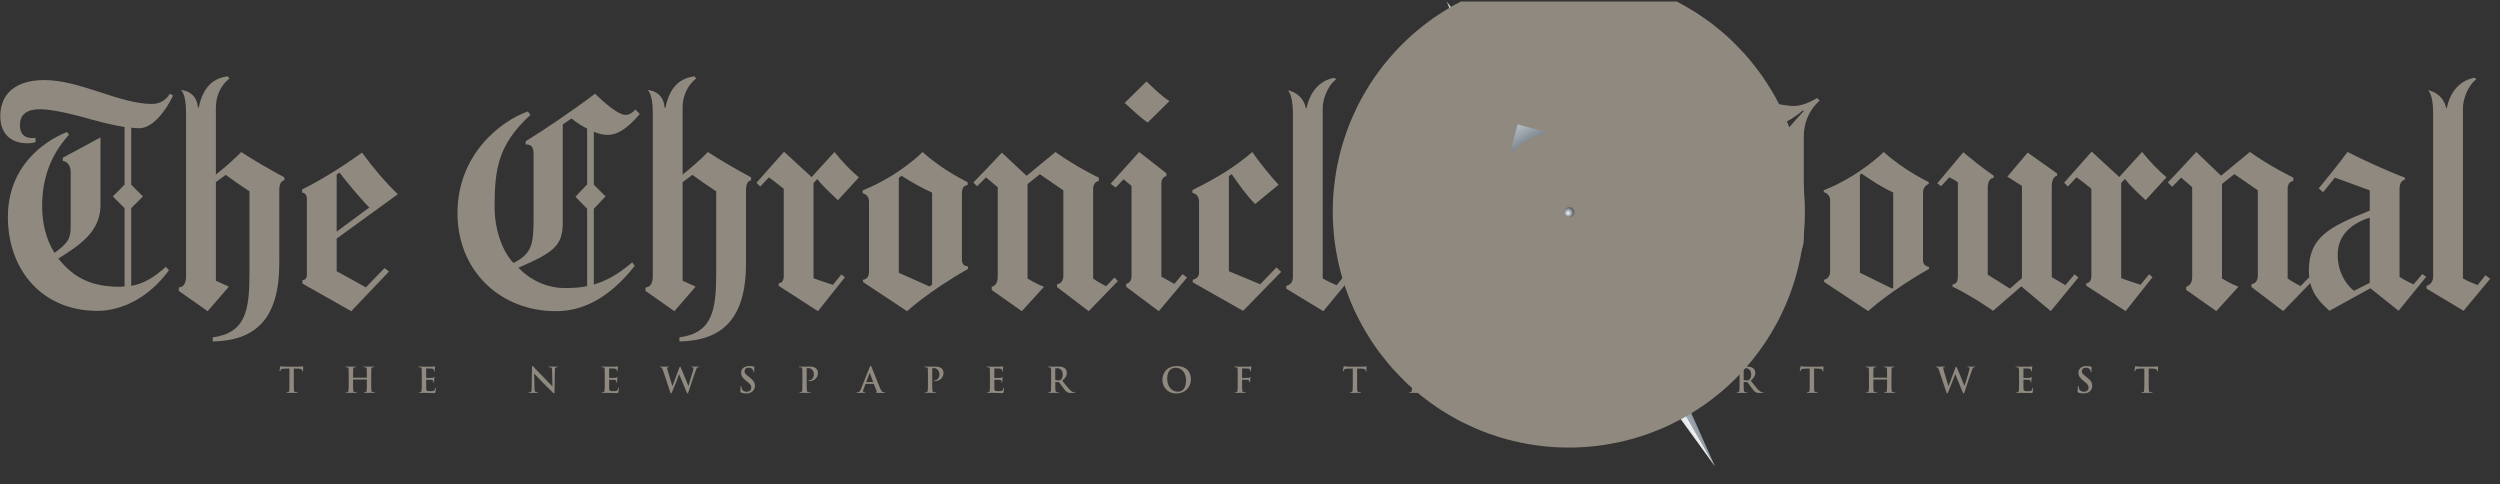 <svg width="129" height="25" viewBox="0 0 129 25" fill="none" xmlns="http://www.w3.org/2000/svg">
<rect x="0" y="0" width="129" height="25" fill="#333333" stroke="none"/>
<g clip-path="url(#clip0_21697_5236)">
<path d="M74.509 9.232C75.456 5.698 79.088 3.601 82.622 4.549C86.157 5.498 88.255 9.132 87.309 12.667C86.363 16.202 82.73 18.298 79.196 17.35C75.661 16.402 73.563 12.767 74.509 9.232Z" stroke="#90897F" stroke-width="4.884" stroke-miterlimit="3.864"/>
<path d="M74.247 9.178C75.23 5.504 79.006 3.324 82.68 4.31C86.354 5.296 88.535 9.074 87.552 12.749C86.568 16.423 82.792 18.603 79.118 17.617C75.444 16.631 73.263 12.853 74.247 9.178Z" stroke="#90897F" stroke-width="4.884" stroke-miterlimit="3.864"/>
<path d="M74.114 11.841L76.718 10.712L76.42 11.483L74.114 11.841Z" fill="url(#paint0_linear_21697_5236)"/>
<path d="M74.114 11.841L76.872 12.137L76.42 11.482L74.114 11.841Z" fill="url(#paint1_linear_21697_5236)"/>
<path d="M76.718 10.712L76.087 11.534L76.872 12.137C76.872 12.137 76.711 11.769 76.676 11.443C76.641 11.117 76.718 10.712 76.718 10.712Z" fill="url(#paint2_linear_21697_5236)"/>
<path d="M87.763 10.051L85.159 11.18L85.457 10.409L87.763 10.051Z" fill="url(#paint3_linear_21697_5236)"/>
<path d="M87.762 10.05L85.005 9.755L85.456 10.409L87.762 10.05Z" fill="url(#paint4_linear_21697_5236)"/>
<path d="M85.159 11.18L85.79 10.357L85.005 9.755C85.005 9.755 85.165 10.123 85.201 10.449C85.236 10.775 85.159 11.18 85.159 11.18Z" fill="url(#paint5_linear_21697_5236)"/>
<path d="M81.835 17.77L80.706 15.167L81.477 15.464L81.835 17.77Z" fill="url(#paint6_linear_21697_5236)"/>
<path d="M81.834 17.77L82.13 15.013L81.476 15.464L81.834 17.77Z" fill="url(#paint7_linear_21697_5236)"/>
<path d="M80.706 15.168L81.529 15.799L82.131 15.014C82.131 15.014 81.763 15.174 81.437 15.21C81.111 15.245 80.706 15.168 80.706 15.168Z" fill="url(#paint8_linear_21697_5236)"/>
<path d="M80.101 4.089L81.23 6.692L80.459 6.395L80.101 4.089Z" fill="url(#paint9_linear_21697_5236)"/>
<path d="M80.102 4.089L79.806 6.846L80.46 6.395L80.102 4.089Z" fill="url(#paint10_linear_21697_5236)"/>
<path d="M81.231 6.692L80.408 6.061L79.806 6.846C79.806 6.846 80.174 6.685 80.5 6.65C80.826 6.615 81.231 6.692 81.231 6.692Z" fill="url(#paint11_linear_21697_5236)"/>
<path d="M76.747 16.404L77.79 13.765L78.124 14.52L76.747 16.404Z" fill="url(#paint12_linear_21697_5236)"/>
<path d="M76.747 16.404L78.906 14.664L78.124 14.521L76.747 16.404Z" fill="url(#paint13_linear_21697_5236)"/>
<path d="M77.79 13.766L77.925 14.794L78.906 14.665C78.906 14.665 78.533 14.518 78.277 14.312C78.021 14.106 77.79 13.766 77.79 13.766Z" fill="url(#paint14_linear_21697_5236)"/>
<path d="M85.132 5.45L84.09 8.09L83.755 7.334L85.132 5.45Z" fill="url(#paint15_linear_21697_5236)"/>
<path d="M85.133 5.451L82.974 7.192L83.755 7.335L85.133 5.451Z" fill="url(#paint16_linear_21697_5236)"/>
<path d="M84.09 8.091L83.955 7.062L82.974 7.192C82.974 7.192 83.347 7.338 83.603 7.544C83.858 7.75 84.09 8.091 84.09 8.091Z" fill="url(#paint17_linear_21697_5236)"/>
<path d="M86.398 15.139L83.759 14.096L84.514 13.762L86.398 15.139Z" fill="url(#paint18_linear_21697_5236)"/>
<path d="M86.397 15.139L84.656 12.979L84.513 13.761L86.397 15.139Z" fill="url(#paint19_linear_21697_5236)"/>
<path d="M83.759 14.096L84.787 13.96L84.658 12.979C84.658 12.979 84.512 13.353 84.306 13.609C84.1 13.864 83.759 14.096 83.759 14.096Z" fill="url(#paint20_linear_21697_5236)"/>
<path d="M75.481 6.753L78.121 7.795L77.365 8.13L75.481 6.753Z" fill="url(#paint21_linear_21697_5236)"/>
<path d="M75.481 6.753L77.222 8.912L77.365 8.13L75.481 6.753Z" fill="url(#paint22_linear_21697_5236)"/>
<path d="M78.119 7.796L77.091 7.931L77.22 8.912C77.22 8.912 77.366 8.539 77.572 8.283C77.778 8.027 78.119 7.796 78.119 7.796Z" fill="url(#paint23_linear_21697_5236)"/>
<path d="M71.419 16.396L77.95 13.963L76.84 13.266L71.419 16.396Z" fill="url(#paint24_linear_21697_5236)"/>
<path d="M71.419 16.395L76.791 11.956L76.84 13.265L71.419 16.395Z" fill="url(#paint25_linear_21697_5236)"/>
<path d="M77.95 13.962L76.368 13.538L76.792 11.956C76.792 11.956 76.938 12.597 77.203 13.057C77.468 13.516 77.95 13.962 77.95 13.962Z" fill="url(#paint26_linear_21697_5236)"/>
<path d="M90.416 5.469L85.044 9.908L84.995 8.599L90.416 5.469Z" fill="url(#paint27_linear_21697_5236)"/>
<path d="M90.417 5.469L83.886 7.902L84.995 8.599L90.417 5.469Z" fill="url(#paint28_linear_21697_5236)"/>
<path d="M85.044 9.909L85.468 8.326L83.886 7.902C83.886 7.902 84.368 8.349 84.633 8.808C84.898 9.268 85.044 9.909 85.044 9.909Z" fill="url(#paint29_linear_21697_5236)"/>
<path d="M78.753 19.134L81.007 15.199L79.729 15.491L78.753 19.134Z" fill="url(#paint30_linear_21697_5236)"/>
<path d="M78.753 19.134L78.769 14.6L79.729 15.491L78.753 19.134Z" fill="url(#paint31_linear_21697_5236)"/>
<path d="M81.008 15.199L79.59 16.018L78.77 14.6C78.77 14.6 79.327 14.95 79.839 15.087C80.351 15.225 81.008 15.199 81.008 15.199Z" fill="url(#paint32_linear_21697_5236)"/>
<path d="M83.137 2.734L83.121 7.269L82.161 6.377L83.137 2.734Z" fill="url(#paint33_linear_21697_5236)"/>
<path d="M83.137 2.734L80.884 6.669L82.161 6.377L83.137 2.734Z" fill="url(#paint34_linear_21697_5236)"/>
<path d="M83.122 7.268L82.302 5.85L80.884 6.669C80.884 6.669 81.54 6.643 82.053 6.78C82.566 6.918 83.122 7.268 83.122 7.268Z" fill="url(#paint35_linear_21697_5236)"/>
<path d="M89.127 13.108L84.593 13.092L85.484 12.132L89.127 13.108Z" fill="url(#paint36_linear_21697_5236)"/>
<path d="M89.127 13.108L85.192 10.854L85.484 12.132L89.127 13.108Z" fill="url(#paint37_linear_21697_5236)"/>
<path d="M84.593 13.092L86.011 12.273L85.192 10.854C85.192 10.854 85.218 11.511 85.081 12.024C84.943 12.536 84.593 13.092 84.593 13.092Z" fill="url(#paint38_linear_21697_5236)"/>
<path d="M72.763 8.724L77.297 8.739L76.406 9.7L72.763 8.724Z" fill="url(#paint39_linear_21697_5236)"/>
<path d="M72.763 8.724L76.698 10.977L76.406 9.7L72.763 8.724Z" fill="url(#paint40_linear_21697_5236)"/>
<path d="M77.299 8.739L75.88 9.558L76.699 10.977C76.699 10.977 76.673 10.32 76.811 9.808C76.948 9.295 77.299 8.739 77.299 8.739Z" fill="url(#paint41_linear_21697_5236)"/>
<path d="M74.655 0.086L79.894 6.843L78.584 6.891L74.655 0.086Z" fill="url(#paint42_linear_21697_5236)"/>
<path d="M74.655 0.086L77.887 8.001L78.584 6.891L74.655 0.086Z" fill="url(#paint43_linear_21697_5236)"/>
<path d="M88.496 24.07L83.979 13.92L83.282 15.03L88.496 24.07Z" fill="url(#paint44_linear_21697_5236)"/>
<path d="M88.497 24.071L81.974 15.079L83.283 15.03L88.497 24.071Z" fill="url(#paint45_linear_21697_5236)"/>
<path d="M83.98 13.92L83.556 15.502L81.974 15.078C81.974 15.078 82.615 14.933 83.074 14.668C83.534 14.402 83.98 13.92 83.98 13.92Z" fill="url(#paint46_linear_21697_5236)"/>
<path d="M77.061 9.87C77.636 7.722 79.844 6.447 81.993 7.023C84.141 7.599 85.416 9.808 84.841 11.957C84.266 14.105 82.058 15.38 79.909 14.804C77.761 14.228 76.486 12.019 77.061 9.87Z" fill="url(#paint47_linear_21697_5236)"/>
<path d="M77.975 10.402C78.256 8.757 79.817 7.653 81.461 7.936C83.106 8.218 84.21 9.78 83.928 11.424C83.647 13.068 82.086 14.172 80.441 13.89C78.797 13.608 77.693 12.046 77.975 10.402Z" fill="url(#paint48_radial_21697_5236)" stroke="#90897F" stroke-width="18.323" stroke-miterlimit="3.864" stroke-dasharray="24.43 12.22 24.43 12.22 24.43 12.22"/>
<path d="M79.236 13.009L82.712 8.826M83.065 12.655L78.883 9.18M81.224 13.625L80.724 8.21M83.682 10.668L78.267 11.167" stroke="#90897F" stroke-width="1.222" stroke-miterlimit="3.864"/>
<path d="M80.29 7.684C80.332 7.676 80.358 7.664 80.369 7.648C80.38 7.632 80.383 7.597 80.378 7.542L80.335 7.087L80.319 7.071C80.308 7.058 80.294 7.048 80.278 7.042C80.262 7.038 80.246 7.037 80.229 7.039L80.228 7.02L80.404 7.004L80.85 7.462L80.817 7.118C80.812 7.062 80.8 7.026 80.782 7.01C80.77 7 80.744 6.995 80.706 6.995L80.704 6.976L80.947 6.954L80.949 6.973C80.91 6.981 80.885 6.993 80.873 7.009C80.861 7.026 80.858 7.061 80.863 7.115L80.914 7.659L80.896 7.66L80.385 7.135L80.423 7.538C80.429 7.594 80.441 7.63 80.458 7.646C80.47 7.656 80.495 7.661 80.533 7.662L80.535 7.681L80.292 7.703L80.29 7.684Z" fill="#90897F"/>
<path d="M80.982 11.214C81.128 11.214 81.246 11.096 81.246 10.95C81.246 10.804 81.128 10.685 80.982 10.685C80.836 10.685 80.718 10.804 80.718 10.95C80.718 11.096 80.836 11.214 80.982 11.214Z" fill="url(#paint49_radial_21697_5236)"/>
<path d="M84.165 10.392C84.172 10.429 84.181 10.453 84.192 10.463C84.202 10.474 84.227 10.477 84.266 10.473L84.726 10.43C84.763 10.427 84.786 10.419 84.796 10.407C84.807 10.395 84.811 10.37 84.811 10.331L84.83 10.329L84.88 10.879L84.732 10.896L84.73 10.87C84.774 10.857 84.803 10.841 84.814 10.822C84.826 10.803 84.829 10.764 84.824 10.703L84.811 10.562C84.81 10.547 84.806 10.538 84.801 10.535C84.796 10.532 84.787 10.531 84.773 10.532L84.542 10.554L84.557 10.713C84.561 10.757 84.57 10.785 84.584 10.796C84.598 10.807 84.626 10.814 84.666 10.818L84.668 10.842L84.429 10.864L84.427 10.84C84.467 10.829 84.492 10.816 84.504 10.803C84.516 10.79 84.52 10.761 84.516 10.717L84.501 10.558L84.246 10.581C84.225 10.583 84.214 10.591 84.211 10.604C84.208 10.617 84.21 10.657 84.216 10.721C84.222 10.791 84.235 10.842 84.253 10.874C84.271 10.906 84.311 10.933 84.373 10.954L84.375 10.983L84.196 10.952L84.146 10.393L84.165 10.392ZM77.048 11.615L77.067 11.613C77.07 11.633 77.073 11.648 77.076 11.656C77.084 11.671 77.095 11.678 77.11 11.677C77.117 11.676 77.123 11.675 77.129 11.672C77.135 11.67 77.144 11.666 77.153 11.662L77.528 11.476L77.229 11.393L77.106 11.454C77.097 11.458 77.088 11.464 77.081 11.472C77.073 11.48 77.068 11.489 77.064 11.499C77.06 11.515 77.059 11.532 77.061 11.549L77.042 11.55L77.017 11.274L77.036 11.272C77.037 11.29 77.04 11.308 77.046 11.325C77.053 11.34 77.066 11.347 77.084 11.345C77.089 11.344 77.094 11.343 77.099 11.341C77.104 11.339 77.113 11.335 77.126 11.329L77.501 11.143L77.138 11.046C77.12 11.041 77.102 11.038 77.083 11.036C77.076 11.035 77.069 11.035 77.062 11.036C77.043 11.037 77.03 11.048 77.025 11.067C77.021 11.077 77.02 11.093 77.021 11.113L77.002 11.115L76.983 10.909L77.003 10.908C77.007 10.926 77.013 10.94 77.019 10.949C77.032 10.967 77.052 10.979 77.073 10.983L77.391 11.063L77.514 11.094L77.707 11.142L77.708 11.158L77.594 11.214L77.286 11.364L77.737 11.482L77.739 11.497L77.532 11.594L77.297 11.704C77.201 11.749 77.142 11.78 77.12 11.797C77.11 11.805 77.101 11.816 77.096 11.828C77.091 11.84 77.088 11.854 77.09 11.867L77.07 11.869L77.048 11.615ZM81.486 14.307C81.468 14.268 81.443 14.233 81.413 14.202C81.393 14.181 81.368 14.165 81.34 14.155C81.313 14.144 81.283 14.141 81.254 14.144C81.223 14.146 81.193 14.16 81.171 14.182C81.16 14.195 81.152 14.209 81.147 14.225C81.142 14.24 81.141 14.257 81.144 14.273C81.145 14.29 81.15 14.306 81.157 14.32C81.165 14.335 81.175 14.347 81.188 14.358C81.206 14.372 81.241 14.393 81.295 14.42L81.388 14.467C81.416 14.482 81.439 14.497 81.456 14.512C81.489 14.542 81.507 14.577 81.51 14.617C81.515 14.669 81.502 14.714 81.471 14.752C81.439 14.789 81.395 14.811 81.338 14.816C81.314 14.818 81.285 14.815 81.251 14.806C81.232 14.801 81.213 14.797 81.193 14.794C81.18 14.795 81.171 14.799 81.167 14.806C81.162 14.814 81.159 14.823 81.158 14.832L81.137 14.835L81.094 14.617L81.118 14.614C81.141 14.679 81.173 14.723 81.212 14.746C81.246 14.767 81.286 14.777 81.326 14.775C81.353 14.773 81.379 14.762 81.398 14.743C81.407 14.734 81.415 14.723 81.419 14.71C81.424 14.698 81.425 14.684 81.423 14.671C81.421 14.646 81.41 14.623 81.392 14.605C81.368 14.584 81.341 14.566 81.311 14.552L81.215 14.504C81.155 14.475 81.112 14.446 81.086 14.419C81.06 14.391 81.044 14.355 81.042 14.317C81.037 14.262 81.053 14.215 81.09 14.175C81.128 14.135 81.178 14.112 81.242 14.107C81.274 14.104 81.308 14.107 81.344 14.116C81.38 14.125 81.4 14.129 81.405 14.129C81.417 14.127 81.425 14.123 81.429 14.115C81.432 14.107 81.434 14.099 81.435 14.091L81.458 14.089L81.509 14.306L81.486 14.307Z" fill="#90897F"/>
<path d="M79.894 6.842L78.312 6.418L77.888 8C77.888 8 78.334 7.518 78.793 7.252C79.253 6.987 79.894 6.842 79.894 6.842Z" fill="url(#paint50_linear_21697_5236)"/>
<path d="M80.984 12.14C81.651 12.14 82.192 11.6 82.192 10.933C82.192 10.265 81.651 9.725 80.984 9.725C80.317 9.725 79.776 10.265 79.776 10.933C79.776 11.6 80.317 12.14 80.984 12.14Z" stroke="#90897F" stroke-width="3.666" stroke-miterlimit="3.864"/>
<path d="M79.523 11.083C79.505 10.892 79.525 10.699 79.582 10.515C79.639 10.332 79.732 10.161 79.854 10.013C79.977 9.865 80.128 9.743 80.298 9.654C80.468 9.564 80.654 9.509 80.846 9.491C81.232 9.456 81.617 9.576 81.916 9.824C82.215 10.072 82.403 10.428 82.438 10.815C82.513 11.62 81.92 12.333 81.115 12.407C80.31 12.48 79.597 11.888 79.523 11.083Z" stroke="#90897F" stroke-width="3.666" stroke-miterlimit="3.864"/>
<path d="M69.659 14.388L68.284 16.057L66.37 14.895V14.748C66.599 14.699 66.714 14.535 66.714 14.29V5.848C66.714 4.801 66.436 4.654 66.436 4.654C67.286 4.834 67.384 5.587 67.384 5.587H67.417C67.663 4.392 68.431 4.098 68.824 4.016L68.955 4.081C68.448 4.474 68.251 5.194 68.251 5.586V14.371C68.483 14.503 68.724 14.617 68.971 14.715L69.397 14.191L69.659 14.388ZM60.345 5.215L59.221 6.323C58.84 6.065 58.379 5.625 58.034 5.311L59.158 4.203C59.516 4.54 59.964 4.988 60.345 5.215ZM66.109 14.028L64.145 16.04L61.544 14.568V14.437C61.741 14.388 61.871 14.281 61.871 14.06V10.445C61.871 10.201 61.79 10.004 61.529 9.954L61.528 9.807C62.821 9.169 63.721 8.613 64.62 7.844C64.898 8.269 65.634 9.185 65.978 9.529L64.767 10.527C64.337 10.113 63.901 9.475 63.557 8.989L63.41 9.087V13.995L65.029 14.666L65.863 13.799L66.109 14.028ZM61.25 14.323L59.794 16.057L58.109 14.797V14.65C58.273 14.601 58.387 14.502 58.387 14.241V9.595L57.978 9.251L57.569 9.677L57.307 9.48L58.78 7.844L60.187 8.94V9.088C60.007 9.137 59.925 9.226 59.925 9.579V14.274L60.596 14.65L61.021 14.143L61.25 14.323ZM57.684 14.502L56.179 16.057L54.543 14.813V14.666C54.706 14.633 54.87 14.552 54.87 14.208V9.824L53.659 8.99C53.217 9.341 53.431 9.171 53.021 9.497V14.372C53.021 14.372 53.463 14.65 53.872 14.797L52.727 16.057L51.172 14.961V14.797C51.172 14.797 51.483 14.748 51.483 14.306V9.66L50.878 9.153L50.42 9.611L50.224 9.415C50.665 8.973 51.254 8.352 51.696 7.877L52.972 9.071L54.461 7.844C55.508 8.597 56.702 9.17 56.702 9.17V9.333C56.506 9.382 56.407 9.513 56.407 9.759V14.372C56.555 14.486 56.898 14.683 57.078 14.765C57.193 14.65 57.504 14.323 57.504 14.323L57.684 14.502ZM44.318 9.153L43.238 10.331C42.911 10.02 42.42 9.579 42.175 9.235L41.978 9.447V14.355C42.109 14.42 42.822 14.638 42.977 14.699L43.418 14.159L43.598 14.306L42.208 16.057L40.179 14.748V14.617C40.326 14.617 40.441 14.486 40.441 14.257V9.742C40.441 9.742 39.852 9.268 39.672 9.153C39.557 9.284 39.23 9.628 39.23 9.628L39.034 9.431L40.457 7.828L41.88 9.137L43.058 7.844C43.434 8.319 43.925 8.826 44.318 9.153ZM38.755 9.3C38.576 9.349 38.494 9.496 38.494 9.84V13.58C38.494 16.481 37.25 17.572 35.058 17.621V17.408C36.776 17.179 36.956 15.985 36.956 14.087V9.873C36.58 9.627 36.056 9.268 35.729 9.022C35.505 9.189 35.676 9.062 35.222 9.398V14.486L35.876 14.781V14.813L34.797 16.057L33.308 15.01V14.83C33.537 14.83 33.684 14.634 33.684 14.257V5.816C33.684 4.769 33.406 4.638 33.406 4.638C34.306 4.736 34.289 5.554 34.289 5.554H34.338C34.584 4.36 35.189 4.033 35.827 3.935L35.925 4.049C35.418 4.442 35.222 5.03 35.222 5.554V9.006C35.54 8.767 36.189 8.201 36.53 7.844C37.08 8.211 37.97 8.728 38.755 9.153V9.3H38.755ZM73.307 14.83C73.307 14.83 72.308 14.266 71.802 13.996V12.311L74.959 10.02C74.354 9.448 73.683 8.662 73.11 7.877C72.031 8.646 70.918 9.301 69.953 9.775V9.939C70.117 9.955 70.264 10.086 70.264 10.233V14.192C70.264 14.356 70.1 14.454 69.969 14.454V14.634L72.554 16.057L74.501 14.012L74.272 13.832L73.307 14.83ZM71.802 9.022L71.949 8.924C72.399 9.564 72.934 10.155 73.487 10.707L71.802 11.95V9.022ZM49.635 13.39V9.987C49.635 9.627 49.782 9.578 49.929 9.545V9.398C49.929 9.398 48.669 8.809 47.606 7.844C47.606 7.844 46.428 9.055 44.514 9.824V9.971C44.514 9.971 44.841 10.033 44.841 10.396V14.012C44.841 14.306 44.71 14.404 44.531 14.437V14.552L46.805 16.057C46.805 16.057 47.966 14.993 49.946 13.881V13.75C49.798 13.734 49.635 13.668 49.635 13.39ZM48.097 14.683L47.966 14.781L46.379 14.077V9.169L46.526 9.071C47.027 9.4 47.552 9.69 48.097 9.938L48.097 14.683ZM30.641 14.683V10.773L31.246 10.134L30.641 9.529V6.797C30.842 6.894 31.147 6.961 31.345 6.961C31.922 6.961 32.441 6.552 33.013 5.881L32.784 5.652C32.653 5.816 32.452 5.93 32.277 5.93C31.786 5.93 30.706 4.834 30.706 4.834C29.591 5.682 28.077 6.708 27.124 7.288V7.452C27.418 7.452 27.533 7.583 27.533 7.943V11.28C27.533 12.683 27.418 13.079 26.502 13.57C26.06 13.145 25.521 12.065 25.521 10.675C25.521 8.679 25.717 7.452 27.369 5.93L27.238 5.75C25.815 6.257 23.606 7.975 23.606 11.002C23.606 13.963 25.799 16.057 28.694 16.057C30.396 16.057 31.726 15.023 32.752 13.718L32.621 13.538C31.901 14.159 31.277 14.491 30.641 14.683ZM30.297 9.513L29.692 10.151L30.297 10.773V14.764C29.949 14.839 29.606 14.863 29.152 14.863C28.187 14.863 27.353 14.437 26.748 13.816C28.587 13.019 29.038 12.679 29.038 11.476V6.421L29.496 6.11C29.496 6.11 29.741 6.356 30.297 6.634V9.513Z" fill="#90897F"/>
<path d="M128.495 14.384L127.121 16.036L125.207 14.891V14.744C125.436 14.695 125.55 14.498 125.55 14.253V5.844C125.55 4.797 125.272 4.65 125.272 4.65C126.123 4.83 126.221 5.582 126.221 5.582H126.254C126.499 4.388 127.268 4.094 127.661 4.012L127.791 4.077C127.284 4.47 127.088 5.19 127.088 5.582V14.367C127.362 14.522 127.609 14.618 127.841 14.711L128.25 14.204L128.495 14.384ZM111.792 9.149L110.712 10.327C110.385 10.016 109.894 9.574 109.649 9.23L109.453 9.443V14.351C109.583 14.416 110.296 14.634 110.451 14.694L110.892 14.155L111.072 14.302L109.682 16.052L107.653 14.744V14.613C107.8 14.613 107.915 14.482 107.915 14.253V9.738C107.915 9.738 107.326 9.263 107.146 9.149C107.031 9.28 106.704 9.623 106.704 9.623L106.508 9.427L107.931 7.824L109.354 9.132L110.532 7.84C110.909 8.315 111.399 8.822 111.792 9.149ZM107.244 14.319L105.821 16.053L104.299 14.777L102.844 16.036C102.844 16.036 102.252 15.632 101.862 15.398C101.431 15.14 100.946 14.874 100.75 14.793V14.678C100.962 14.646 101.028 14.531 101.028 14.204V9.411C100.852 9.27 100.684 9.207 100.586 9.149L100.161 9.607L99.965 9.46L101.306 7.856C101.306 7.856 101.78 8.249 102.075 8.478C102.336 8.682 102.604 8.879 102.877 9.067V9.181C102.68 9.181 102.566 9.394 102.566 9.688V14.171L103.711 14.891L104.333 14.351V9.591L103.58 9.116L104.627 7.873L106.149 8.953V9.067C106.149 9.067 105.87 9.083 105.87 9.623V14.302C105.87 14.302 106.509 14.67 106.574 14.711L107.048 14.155L107.244 14.319ZM124.994 14.139L124.536 14.678C124.291 14.564 123.987 14.401 123.816 14.286V9.787C123.816 9.492 123.893 9.329 124.094 9.264V9.165C123.325 8.883 121.855 8.221 121.133 7.84C120.708 8.429 119.645 9.722 119.645 9.722L119.874 9.918C119.874 9.918 120.25 9.443 120.479 9.165L122.279 9.82V10.867C120.152 11.717 119.138 12.257 119.138 13.959C119.138 14.079 119.144 14.193 119.157 14.301C119.068 14.393 118.807 14.666 118.712 14.76C118.532 14.678 118.189 14.482 118.042 14.368V9.754C118.042 9.509 118.14 9.378 118.336 9.329V9.165C118.336 9.165 117.142 8.592 116.095 7.84L114.606 9.067L113.33 7.84C112.888 8.314 112.299 8.969 111.857 9.411L112.087 9.639L112.545 9.165L113.117 9.656V14.302C113.117 14.744 112.806 14.793 112.806 14.793V14.957L114.361 16.053L115.506 14.793C115.097 14.646 114.655 14.368 114.655 14.368V9.492L115.293 8.985L116.504 9.82V14.204C116.504 14.547 116.34 14.629 116.176 14.662V14.809L117.812 16.053L119.212 14.608C119.367 15.233 119.751 15.636 120.201 16.036L122.311 14.875L123.767 16.036L125.191 14.286L124.994 14.139ZM122.279 14.597L121.461 15.006C120.986 14.613 120.626 13.975 120.626 13.157C120.626 12.274 121.133 11.603 122.279 11.227V14.597ZM99.228 13.451V9.934C99.228 9.59 99.522 9.492 99.522 9.492V9.394C99.522 9.394 98.263 8.805 97.199 7.84C97.199 7.84 96.021 9.05 94.107 9.819V9.917C94.107 9.917 94.435 9.983 94.435 10.343V14.007C94.435 14.383 94.124 14.433 94.124 14.433V14.547L96.398 16.052C96.398 16.052 97.559 14.989 99.539 13.876V13.778C99.539 13.778 99.228 13.729 99.228 13.451ZM97.69 14.858L97.641 14.891L95.972 14.073V9.018L96.054 8.953C96.054 8.953 96.905 9.574 97.69 9.934V14.858H97.69ZM93.764 5.059C93.764 5.059 93.109 5.468 92.586 5.468C91.539 5.468 89.461 4.683 88.381 4.683C87.4 4.683 86.566 5.157 86.566 6.286C86.566 7.251 87.351 7.497 87.76 7.595L87.891 7.431C87.891 7.431 87.465 7.219 87.465 6.711C87.465 6.253 87.776 6.057 88.283 6.057C88.741 6.057 89.314 6.253 89.69 6.384V9.296L89.085 9.918L89.69 10.523V14.27C89.69 14.27 88.97 13.812 87.972 13.812C86.418 13.812 85.224 14.4 85.224 15.987C85.224 17.116 85.96 17.541 86.385 17.672L86.516 17.509C86.271 17.329 86.042 17.133 86.042 16.527C86.042 15.627 86.827 15.235 87.612 15.235C88.267 15.235 88.856 15.333 89.575 16.085L90.704 15.284C91.766 14.529 93.076 13.402 93.076 12.339V7.038C93.076 6.4 93.305 5.713 93.894 5.19L93.764 5.059ZM91.719 7.333C91.392 7.857 91.212 8.495 91.212 9.214V13.926C91.212 14.76 90.639 15.022 90.639 15.022C90.426 14.744 90.034 14.466 90.034 14.466V10.523L90.639 9.901L90.034 9.296V6.45C90.034 6.45 90.656 6.629 91.048 6.629C91.981 6.629 93.028 5.697 93.028 5.697L93.077 5.73C93.077 5.73 92.014 6.859 91.719 7.333Z" fill="#90897F"/>
<path d="M14.673 9.3C14.493 9.349 14.411 9.496 14.411 9.84V13.58C14.411 16.481 13.168 17.572 10.976 17.621V17.408C12.694 17.179 12.873 15.985 12.873 14.087V9.873C12.497 9.627 11.973 9.268 11.646 9.022C11.423 9.189 11.593 9.062 11.139 9.398V14.486L11.793 14.781V14.813L10.714 16.057L9.225 15.01V14.83C9.454 14.83 9.601 14.634 9.601 14.257V5.816C9.601 4.769 9.323 4.638 9.323 4.638C10.223 4.736 10.206 5.554 10.206 5.554H10.255C10.501 4.36 11.106 4.033 11.744 3.935L11.842 4.049C11.335 4.442 11.139 5.03 11.139 5.554V9.006C11.457 8.767 12.107 8.201 12.448 7.844C12.997 8.211 13.887 8.728 14.673 9.153L14.673 9.3ZM8.931 4.932C8.587 5.652 7.916 6.617 7.18 6.617C7.049 6.617 6.902 6.601 6.771 6.585V9.53L7.376 10.135L6.771 10.74V14.748C7.409 14.65 7.982 14.29 8.554 13.767L8.718 13.946C7.687 15.353 6.297 16.041 5.021 16.041C2.191 16.041 0.407 13.947 0.407 11.198C0.407 8.61 2.223 7.305 3.45 6.814L3.565 6.945C3.041 7.534 2.174 8.646 2.174 10.625C2.174 11.46 2.354 12.327 2.812 13.047C3.467 12.572 3.647 12.344 3.647 11.738V8.875C3.647 8.531 3.467 8.335 3.238 8.302V8.139L5.185 7.092V10.576C5.185 11.923 4.17 12.621 3.009 13.341C3.843 14.388 4.792 14.797 6.182 14.797C6.264 14.797 6.33 14.78 6.428 14.78V10.74L5.822 10.135L6.428 9.529V6.552C5.675 6.437 4.828 6.201 4.285 6.045C3.975 5.955 2.73 5.636 2.076 5.636C1.373 5.636 1.029 5.914 1.029 6.454C1.029 6.912 1.258 7.124 1.667 7.124C1.717 7.124 1.831 7.109 1.831 7.109V7.34C1.697 7.375 1.56 7.394 1.421 7.395C0.538 7.395 0.015 6.879 0.015 5.996C0.015 4.818 0.833 4.131 2.289 4.131C4.134 4.131 6.166 5.364 7.851 5.364C8.243 5.364 8.569 5.162 8.767 4.834L8.931 4.932Z" fill="#90897F"/>
<path d="M18.877 14.829C18.877 14.829 17.878 14.266 17.372 13.995V12.31L20.53 10.02C19.924 9.448 19.254 8.662 18.681 7.877C17.601 8.646 16.554 9.3 15.589 9.775V9.938C15.753 9.955 15.835 10.086 15.835 10.233V14.192C15.835 14.355 15.736 14.454 15.605 14.454V14.633L18.125 16.057L20.071 14.012L19.842 13.832L18.877 14.829ZM17.372 9.005L17.52 8.907C17.822 9.3 18.511 10.161 19.057 10.707L17.372 11.95V9.005ZM14.935 19.015L14.666 19.022C14.562 19.026 14.519 19.035 14.492 19.075C14.473 19.102 14.464 19.123 14.461 19.137C14.457 19.152 14.452 19.159 14.441 19.159C14.428 19.159 14.425 19.15 14.425 19.13C14.425 19.101 14.459 18.938 14.463 18.923C14.468 18.9 14.473 18.889 14.484 18.889C14.499 18.889 14.517 18.907 14.562 18.911C14.614 18.916 14.683 18.92 14.742 18.92H15.456C15.571 18.92 15.614 18.902 15.629 18.902C15.641 18.902 15.643 18.912 15.643 18.939C15.643 18.977 15.638 19.102 15.638 19.149C15.636 19.167 15.632 19.177 15.621 19.177C15.607 19.177 15.603 19.168 15.601 19.141L15.6 19.122C15.596 19.075 15.547 19.024 15.387 19.021L15.16 19.016V19.754C15.16 19.92 15.16 20.062 15.169 20.14C15.174 20.19 15.185 20.23 15.239 20.237C15.264 20.241 15.304 20.245 15.331 20.245C15.351 20.245 15.36 20.25 15.36 20.259C15.36 20.271 15.345 20.277 15.326 20.277C15.207 20.277 15.093 20.271 15.043 20.271C15.001 20.271 14.888 20.277 14.816 20.277C14.792 20.277 14.78 20.271 14.78 20.259C14.78 20.25 14.787 20.245 14.808 20.245C14.836 20.245 14.857 20.241 14.873 20.237C14.909 20.23 14.92 20.191 14.925 20.138C14.934 20.062 14.934 19.92 14.934 19.754V19.015H14.935ZM18.918 19.487C18.923 19.487 18.929 19.483 18.929 19.474V19.437C18.929 19.163 18.929 19.112 18.925 19.055C18.921 18.993 18.907 18.964 18.848 18.952C18.825 18.948 18.801 18.946 18.777 18.947C18.758 18.947 18.747 18.943 18.747 18.93C18.747 18.918 18.759 18.914 18.785 18.914C18.882 18.914 18.995 18.92 19.044 18.92C19.087 18.92 19.201 18.914 19.271 18.914C19.297 18.914 19.309 18.918 19.309 18.93C19.309 18.943 19.298 18.947 19.277 18.947C19.262 18.947 19.246 18.948 19.224 18.952C19.176 18.961 19.162 18.991 19.158 19.055C19.154 19.112 19.154 19.163 19.154 19.437V19.754C19.154 19.92 19.154 20.062 19.163 20.14C19.169 20.19 19.179 20.23 19.233 20.237C19.259 20.241 19.298 20.244 19.325 20.244C19.345 20.244 19.354 20.249 19.354 20.258C19.354 20.271 19.34 20.276 19.318 20.276C19.201 20.276 19.087 20.271 19.037 20.271C18.996 20.271 18.882 20.276 18.812 20.276C18.786 20.276 18.774 20.271 18.774 20.258C18.774 20.249 18.781 20.244 18.803 20.244C18.83 20.244 18.851 20.24 18.867 20.237C18.904 20.23 18.912 20.19 18.92 20.138C18.929 20.062 18.929 19.92 18.929 19.754V19.595C18.929 19.588 18.923 19.585 18.918 19.585H18.23C18.224 19.585 18.218 19.586 18.218 19.595V19.754C18.218 19.92 18.218 20.062 18.227 20.14C18.233 20.19 18.244 20.23 18.298 20.237C18.323 20.241 18.363 20.244 18.39 20.244C18.41 20.244 18.419 20.249 18.419 20.258C18.419 20.271 18.404 20.276 18.382 20.276C18.265 20.276 18.152 20.271 18.101 20.271C18.06 20.271 17.946 20.276 17.874 20.276C17.851 20.276 17.838 20.271 17.838 20.258C17.838 20.249 17.845 20.244 17.867 20.244C17.894 20.244 17.915 20.24 17.932 20.237C17.968 20.23 17.977 20.19 17.984 20.138C17.993 20.062 17.993 19.92 17.993 19.754V19.437C17.993 19.163 17.993 19.112 17.99 19.055C17.986 18.993 17.972 18.964 17.912 18.952C17.889 18.948 17.865 18.946 17.842 18.947C17.822 18.947 17.811 18.943 17.811 18.93C17.811 18.918 17.824 18.914 17.849 18.914C17.947 18.914 18.06 18.92 18.109 18.92C18.152 18.92 18.265 18.914 18.336 18.914C18.361 18.914 18.374 18.918 18.374 18.93C18.374 18.943 18.363 18.947 18.341 18.947C18.327 18.947 18.311 18.948 18.289 18.952C18.24 18.961 18.226 18.991 18.222 19.055C18.219 19.112 18.219 19.163 18.219 19.437V19.474C18.219 19.484 18.224 19.487 18.23 19.487H18.918ZM21.764 19.437C21.764 19.163 21.764 19.112 21.76 19.055C21.756 18.993 21.742 18.964 21.682 18.952C21.659 18.948 21.636 18.946 21.612 18.947C21.592 18.947 21.582 18.943 21.582 18.93C21.582 18.918 21.594 18.914 21.621 18.914C21.717 18.914 21.83 18.92 21.881 18.92C21.938 18.92 22.297 18.92 22.331 18.918C22.357 18.916 22.383 18.912 22.409 18.907C22.418 18.905 22.429 18.9 22.438 18.9C22.447 18.9 22.448 18.907 22.448 18.916C22.448 18.929 22.439 18.95 22.434 19.033C22.432 19.051 22.428 19.131 22.425 19.152C22.423 19.161 22.419 19.172 22.407 19.172C22.394 19.172 22.391 19.163 22.391 19.147C22.391 19.125 22.387 19.103 22.38 19.082C22.367 19.049 22.349 19.028 22.259 19.017C22.174 19.013 22.088 19.01 22.003 19.01C21.994 19.01 21.99 19.015 21.99 19.028V19.484C21.99 19.496 21.992 19.503 22.003 19.503C22.043 19.503 22.25 19.503 22.291 19.5C22.335 19.496 22.362 19.491 22.378 19.473C22.391 19.458 22.398 19.449 22.407 19.449C22.414 19.449 22.419 19.453 22.419 19.464C22.419 19.474 22.41 19.503 22.405 19.595C22.401 19.631 22.398 19.704 22.398 19.716C22.398 19.73 22.398 19.75 22.382 19.75C22.369 19.75 22.365 19.743 22.365 19.734C22.364 19.716 22.364 19.693 22.358 19.669C22.349 19.633 22.324 19.606 22.257 19.599C22.172 19.595 22.087 19.594 22.002 19.594C21.992 19.594 21.991 19.601 21.991 19.612V19.754C21.991 19.815 21.989 19.981 21.991 20.033C21.994 20.158 22.023 20.185 22.207 20.185C22.254 20.185 22.329 20.185 22.376 20.163C22.423 20.142 22.445 20.104 22.457 20.03C22.461 20.01 22.465 20.003 22.477 20.003C22.492 20.003 22.492 20.017 22.492 20.035C22.492 20.076 22.477 20.199 22.468 20.235C22.456 20.282 22.439 20.282 22.371 20.282C22.099 20.282 21.978 20.271 21.872 20.271C21.83 20.271 21.717 20.276 21.645 20.276C21.621 20.276 21.608 20.271 21.608 20.258C21.608 20.249 21.616 20.244 21.637 20.244C21.665 20.244 21.686 20.24 21.702 20.237C21.738 20.23 21.747 20.19 21.755 20.138C21.764 20.062 21.764 19.92 21.764 19.754V19.437ZM27.581 20.031C27.584 20.172 27.608 20.219 27.644 20.231C27.674 20.242 27.709 20.244 27.738 20.244C27.758 20.244 27.768 20.248 27.768 20.258C27.768 20.273 27.752 20.276 27.727 20.276C27.61 20.276 27.538 20.271 27.503 20.271C27.487 20.271 27.402 20.276 27.309 20.276C27.285 20.276 27.269 20.275 27.269 20.258C27.269 20.248 27.28 20.244 27.298 20.244C27.322 20.244 27.354 20.242 27.379 20.235C27.426 20.221 27.433 20.168 27.435 20.012L27.451 18.945C27.451 18.909 27.457 18.883 27.475 18.883C27.494 18.883 27.511 18.907 27.541 18.939C27.563 18.963 27.837 19.256 28.1 19.518C28.223 19.64 28.466 19.9 28.497 19.929H28.506L28.488 19.12C28.486 19.01 28.47 18.975 28.427 18.957C28.399 18.947 28.356 18.947 28.331 18.947C28.309 18.947 28.302 18.941 28.302 18.93C28.302 18.916 28.322 18.914 28.349 18.914C28.442 18.914 28.529 18.92 28.567 18.92C28.587 18.92 28.655 18.914 28.744 18.914C28.767 18.914 28.785 18.916 28.785 18.93C28.785 18.941 28.774 18.947 28.753 18.947C28.734 18.946 28.716 18.948 28.698 18.952C28.648 18.966 28.634 19.004 28.632 19.105L28.612 20.242C28.612 20.282 28.605 20.298 28.588 20.298C28.569 20.298 28.547 20.279 28.527 20.259C28.414 20.151 28.183 19.914 27.995 19.729C27.799 19.534 27.599 19.309 27.566 19.274H27.561L27.581 20.031ZM31.205 19.437C31.205 19.163 31.205 19.112 31.201 19.055C31.197 18.993 31.183 18.964 31.124 18.952C31.1 18.948 31.077 18.946 31.053 18.947C31.033 18.947 31.023 18.943 31.023 18.93C31.023 18.918 31.035 18.914 31.062 18.914C31.158 18.914 31.271 18.92 31.322 18.92C31.38 18.92 31.738 18.92 31.772 18.918C31.798 18.916 31.824 18.912 31.85 18.907C31.859 18.905 31.87 18.9 31.879 18.9C31.888 18.9 31.89 18.907 31.89 18.916C31.89 18.929 31.881 18.95 31.875 19.033C31.873 19.051 31.87 19.131 31.866 19.152C31.864 19.161 31.861 19.172 31.848 19.172C31.835 19.172 31.832 19.163 31.832 19.147C31.832 19.125 31.828 19.103 31.821 19.082C31.808 19.049 31.79 19.028 31.7 19.017C31.615 19.013 31.53 19.01 31.444 19.01C31.435 19.01 31.432 19.015 31.432 19.028V19.484C31.432 19.496 31.433 19.503 31.444 19.503C31.484 19.503 31.691 19.503 31.733 19.5C31.776 19.496 31.803 19.491 31.819 19.473C31.832 19.458 31.839 19.449 31.848 19.449C31.855 19.449 31.861 19.453 31.861 19.464C31.861 19.474 31.852 19.503 31.846 19.595C31.843 19.636 31.84 19.676 31.839 19.716C31.839 19.73 31.839 19.75 31.823 19.75C31.81 19.75 31.807 19.743 31.807 19.734C31.805 19.716 31.805 19.693 31.8 19.669C31.79 19.633 31.765 19.606 31.699 19.599C31.613 19.595 31.528 19.594 31.443 19.594C31.434 19.594 31.432 19.601 31.432 19.612V19.754C31.432 19.815 31.43 19.981 31.432 20.033C31.436 20.158 31.465 20.185 31.648 20.185C31.695 20.185 31.771 20.185 31.818 20.163C31.865 20.142 31.886 20.104 31.899 20.03C31.903 20.01 31.906 20.003 31.919 20.003C31.933 20.003 31.933 20.017 31.933 20.035C31.933 20.076 31.919 20.199 31.91 20.235C31.897 20.282 31.881 20.282 31.813 20.282C31.541 20.282 31.42 20.271 31.314 20.271C31.272 20.271 31.159 20.276 31.086 20.276C31.063 20.276 31.05 20.271 31.05 20.258C31.05 20.249 31.058 20.244 31.079 20.244C31.106 20.244 31.128 20.24 31.144 20.237C31.18 20.23 31.189 20.19 31.196 20.138C31.205 20.062 31.205 19.92 31.205 19.754V19.437H31.205ZM34.202 19.091C34.18 19.024 34.16 18.981 34.135 18.963C34.115 18.95 34.079 18.947 34.063 18.947C34.045 18.947 34.034 18.945 34.034 18.93C34.034 18.918 34.048 18.914 34.074 18.914C34.167 18.914 34.266 18.919 34.283 18.919C34.299 18.919 34.378 18.914 34.483 18.914C34.508 18.914 34.521 18.919 34.521 18.93C34.521 18.945 34.506 18.947 34.488 18.947C34.474 18.947 34.456 18.947 34.443 18.954C34.427 18.961 34.423 18.973 34.423 18.993C34.423 19.017 34.441 19.078 34.463 19.159C34.494 19.278 34.661 19.824 34.694 19.925H34.699L35.049 18.986C35.069 18.936 35.08 18.921 35.094 18.921C35.114 18.921 35.123 18.948 35.146 19.006L35.521 19.912H35.526C35.559 19.792 35.703 19.316 35.766 19.105C35.779 19.064 35.784 19.026 35.784 19C35.784 18.972 35.768 18.947 35.698 18.947C35.679 18.947 35.667 18.941 35.667 18.93C35.667 18.918 35.681 18.914 35.708 18.914C35.804 18.914 35.88 18.919 35.896 18.919C35.908 18.919 35.986 18.914 36.045 18.914C36.065 18.914 36.078 18.918 36.078 18.928C36.078 18.941 36.069 18.947 36.053 18.947C36.031 18.946 36.01 18.949 35.99 18.956C35.946 18.972 35.926 19.044 35.889 19.147C35.806 19.374 35.617 19.947 35.528 20.217C35.508 20.28 35.499 20.302 35.476 20.302C35.458 20.302 35.447 20.28 35.42 20.214L35.045 19.311H35.042C35.008 19.403 34.768 20.041 34.69 20.206C34.656 20.28 34.647 20.302 34.626 20.302C34.607 20.302 34.599 20.282 34.584 20.235L34.202 19.091ZM38.237 20.255C38.208 20.242 38.203 20.233 38.203 20.194C38.203 20.095 38.21 19.986 38.212 19.957C38.213 19.93 38.219 19.911 38.233 19.911C38.249 19.911 38.252 19.927 38.252 19.941C38.252 19.965 38.259 20.003 38.268 20.033C38.307 20.166 38.414 20.215 38.525 20.215C38.688 20.215 38.767 20.105 38.767 20.01C38.767 19.921 38.74 19.837 38.59 19.721L38.508 19.657C38.309 19.502 38.241 19.375 38.241 19.229C38.241 19.031 38.407 18.889 38.657 18.889C38.774 18.889 38.85 18.907 38.897 18.919C38.913 18.923 38.922 18.928 38.922 18.941C38.922 18.964 38.915 19.017 38.915 19.157C38.915 19.197 38.91 19.211 38.895 19.211C38.882 19.211 38.877 19.201 38.877 19.179C38.873 19.136 38.857 19.094 38.83 19.06C38.803 19.026 38.751 18.972 38.633 18.972C38.5 18.972 38.419 19.049 38.419 19.157C38.419 19.24 38.46 19.303 38.61 19.417L38.66 19.455C38.877 19.622 38.956 19.743 38.956 19.914C38.957 19.977 38.942 20.038 38.913 20.093C38.883 20.148 38.84 20.195 38.787 20.228C38.697 20.285 38.596 20.302 38.5 20.302C38.396 20.302 38.315 20.289 38.237 20.255ZM41.403 19.437C41.403 19.163 41.403 19.112 41.4 19.055C41.396 18.993 41.381 18.964 41.322 18.952C41.299 18.948 41.275 18.946 41.252 18.947C41.232 18.947 41.221 18.943 41.221 18.93C41.221 18.918 41.234 18.914 41.261 18.914C41.356 18.914 41.47 18.92 41.52 18.92C41.594 18.92 41.699 18.914 41.782 18.914C42.007 18.914 42.088 18.99 42.117 19.017C42.157 19.055 42.207 19.136 42.207 19.231C42.207 19.487 42.02 19.668 41.764 19.668C41.755 19.668 41.735 19.668 41.726 19.666C41.717 19.664 41.704 19.662 41.704 19.65C41.704 19.635 41.717 19.63 41.755 19.63C41.855 19.63 41.996 19.516 41.996 19.332C41.996 19.273 41.991 19.152 41.89 19.062C41.841 19.017 41.776 18.992 41.71 18.992C41.686 18.991 41.662 18.994 41.639 18.999C41.63 19.003 41.625 19.014 41.625 19.033V19.754C41.625 19.92 41.625 20.062 41.634 20.14C41.639 20.19 41.65 20.23 41.704 20.237C41.729 20.241 41.769 20.244 41.796 20.244C41.816 20.244 41.825 20.25 41.825 20.259C41.825 20.271 41.811 20.277 41.791 20.277C41.672 20.277 41.559 20.271 41.511 20.271C41.47 20.271 41.356 20.277 41.284 20.277C41.261 20.277 41.248 20.271 41.248 20.259C41.248 20.25 41.255 20.244 41.277 20.244C41.304 20.244 41.326 20.241 41.342 20.237C41.378 20.23 41.387 20.19 41.394 20.138C41.403 20.062 41.403 19.92 41.403 19.754V19.437ZM44.674 19.806C44.665 19.806 44.661 19.81 44.658 19.821L44.56 20.078C44.545 20.113 44.536 20.151 44.533 20.188C44.533 20.221 44.55 20.244 44.605 20.244H44.632C44.654 20.244 44.66 20.248 44.66 20.258C44.66 20.273 44.649 20.276 44.629 20.276C44.571 20.276 44.494 20.271 44.438 20.271C44.418 20.271 44.319 20.276 44.225 20.276C44.202 20.276 44.191 20.273 44.191 20.258C44.191 20.248 44.198 20.244 44.212 20.244C44.229 20.244 44.254 20.242 44.269 20.24C44.351 20.23 44.386 20.168 44.422 20.078L44.874 18.947C44.896 18.894 44.906 18.874 44.924 18.874C44.941 18.874 44.952 18.89 44.969 18.932C45.013 19.031 45.301 19.766 45.416 20.04C45.485 20.203 45.537 20.228 45.575 20.237C45.602 20.242 45.629 20.244 45.651 20.244C45.665 20.244 45.674 20.246 45.674 20.258C45.674 20.273 45.658 20.276 45.591 20.276C45.526 20.276 45.395 20.276 45.251 20.273C45.218 20.271 45.197 20.271 45.197 20.258C45.197 20.247 45.204 20.244 45.222 20.242C45.234 20.238 45.247 20.222 45.238 20.201L45.094 19.819C45.09 19.809 45.085 19.806 45.076 19.806H44.674V19.806ZM45.042 19.716C45.051 19.716 45.052 19.711 45.051 19.705L44.889 19.26C44.887 19.253 44.885 19.244 44.88 19.244C44.874 19.244 44.87 19.253 44.869 19.26L44.703 19.703C44.701 19.711 44.703 19.716 44.71 19.716H45.042ZM47.882 19.437C47.882 19.163 47.882 19.112 47.878 19.055C47.875 18.993 47.86 18.964 47.801 18.952C47.778 18.948 47.754 18.946 47.73 18.947C47.711 18.947 47.7 18.943 47.7 18.93C47.7 18.918 47.712 18.914 47.739 18.914C47.835 18.914 47.949 18.92 47.999 18.92C48.073 18.92 48.177 18.914 48.26 18.914C48.486 18.914 48.567 18.99 48.596 19.017C48.635 19.055 48.686 19.136 48.686 19.231C48.686 19.487 48.498 19.668 48.242 19.668C48.233 19.668 48.213 19.668 48.205 19.666C48.196 19.664 48.183 19.662 48.183 19.65C48.183 19.635 48.196 19.63 48.233 19.63C48.334 19.63 48.475 19.516 48.475 19.332C48.475 19.273 48.469 19.152 48.368 19.062C48.319 19.017 48.255 18.992 48.188 18.992C48.164 18.991 48.141 18.994 48.118 18.999C48.109 19.003 48.103 19.014 48.103 19.033V19.754C48.103 19.92 48.103 20.062 48.112 20.14C48.118 20.19 48.129 20.23 48.183 20.237C48.208 20.241 48.247 20.244 48.275 20.244C48.294 20.244 48.303 20.25 48.303 20.259C48.303 20.271 48.289 20.277 48.269 20.277C48.15 20.277 48.037 20.271 47.99 20.271C47.948 20.271 47.835 20.277 47.763 20.277C47.739 20.277 47.727 20.271 47.727 20.259C47.727 20.25 47.734 20.244 47.755 20.244C47.782 20.244 47.804 20.241 47.82 20.237C47.856 20.23 47.865 20.19 47.873 20.138C47.882 20.062 47.882 19.92 47.882 19.754V19.437H47.882ZM51.081 19.437C51.081 19.163 51.081 19.112 51.077 19.055C51.073 18.993 51.059 18.964 51 18.952C50.976 18.948 50.953 18.946 50.929 18.947C50.91 18.947 50.899 18.943 50.899 18.93C50.899 18.918 50.911 18.914 50.938 18.914C51.034 18.914 51.148 18.92 51.198 18.92C51.255 18.92 51.614 18.92 51.648 18.918C51.683 18.914 51.712 18.911 51.726 18.907C51.735 18.905 51.746 18.9 51.755 18.9C51.764 18.9 51.766 18.907 51.766 18.916C51.766 18.929 51.756 18.95 51.751 19.033C51.749 19.051 51.746 19.131 51.742 19.152C51.74 19.161 51.737 19.172 51.724 19.172C51.711 19.172 51.708 19.163 51.708 19.147C51.708 19.125 51.704 19.103 51.697 19.082C51.684 19.049 51.666 19.028 51.576 19.017C51.491 19.013 51.406 19.01 51.32 19.01C51.311 19.01 51.308 19.015 51.308 19.028V19.484C51.308 19.496 51.309 19.503 51.32 19.503C51.36 19.503 51.567 19.503 51.609 19.5C51.652 19.496 51.679 19.491 51.695 19.473C51.708 19.458 51.715 19.449 51.724 19.449C51.731 19.449 51.737 19.453 51.737 19.464C51.737 19.474 51.728 19.503 51.722 19.595C51.719 19.636 51.716 19.676 51.715 19.716C51.715 19.73 51.715 19.75 51.699 19.75C51.686 19.75 51.683 19.743 51.683 19.734C51.681 19.716 51.681 19.693 51.676 19.669C51.667 19.633 51.642 19.606 51.575 19.599C51.489 19.595 51.404 19.594 51.319 19.594C51.31 19.594 51.308 19.601 51.308 19.612V19.754C51.308 19.815 51.306 19.981 51.308 20.033C51.312 20.158 51.341 20.185 51.524 20.185C51.571 20.185 51.647 20.185 51.694 20.163C51.741 20.142 51.762 20.104 51.775 20.03C51.779 20.01 51.782 20.003 51.795 20.003C51.809 20.003 51.809 20.017 51.809 20.035C51.809 20.076 51.795 20.199 51.786 20.235C51.773 20.282 51.757 20.282 51.688 20.282C51.416 20.282 51.296 20.271 51.189 20.271C51.148 20.271 51.034 20.276 50.962 20.276C50.939 20.276 50.926 20.271 50.926 20.258C50.926 20.249 50.933 20.244 50.955 20.244C50.982 20.244 51.003 20.24 51.02 20.237C51.056 20.23 51.065 20.19 51.072 20.138C51.081 20.062 51.081 19.92 51.081 19.754L51.081 19.437ZM54.238 19.437C54.238 19.163 54.238 19.112 54.234 19.055C54.23 18.993 54.216 18.964 54.157 18.952C54.134 18.948 54.11 18.946 54.087 18.947C54.067 18.947 54.056 18.943 54.056 18.93C54.056 18.918 54.069 18.914 54.096 18.914C54.191 18.914 54.305 18.92 54.342 18.92C54.404 18.92 54.541 18.914 54.596 18.914C54.71 18.914 54.831 18.925 54.928 18.992C54.978 19.026 55.051 19.118 55.051 19.239C55.051 19.372 54.995 19.494 54.813 19.642C54.973 19.844 55.097 20.005 55.204 20.116C55.305 20.221 55.379 20.233 55.406 20.239C55.425 20.243 55.442 20.244 55.456 20.244C55.47 20.244 55.478 20.25 55.478 20.259C55.478 20.273 55.465 20.277 55.444 20.277H55.272C55.172 20.277 55.126 20.268 55.08 20.243C55.002 20.201 54.934 20.116 54.833 19.978C54.761 19.878 54.678 19.756 54.654 19.729C54.645 19.718 54.635 19.716 54.622 19.716L54.465 19.713C54.456 19.713 54.451 19.716 54.451 19.727V19.752C54.451 19.92 54.451 20.062 54.46 20.138C54.465 20.19 54.476 20.23 54.53 20.237C54.557 20.241 54.597 20.244 54.618 20.244C54.633 20.244 54.64 20.249 54.64 20.258C54.64 20.271 54.627 20.276 54.604 20.276C54.499 20.276 54.366 20.271 54.339 20.271C54.305 20.271 54.191 20.276 54.119 20.276C54.096 20.276 54.083 20.271 54.083 20.258C54.083 20.249 54.09 20.244 54.112 20.244C54.139 20.244 54.161 20.24 54.177 20.237C54.213 20.23 54.222 20.19 54.229 20.138C54.238 20.062 54.238 19.92 54.238 19.754V19.437H54.238ZM54.451 19.579C54.451 19.599 54.454 19.606 54.467 19.611C54.505 19.624 54.559 19.63 54.604 19.63C54.676 19.63 54.7 19.622 54.732 19.599C54.786 19.559 54.838 19.477 54.838 19.329C54.838 19.073 54.669 18.999 54.562 18.999C54.517 18.999 54.485 19.001 54.467 19.006C54.454 19.01 54.45 19.017 54.45 19.031L54.451 19.579ZM59.98 19.595C59.98 19.287 60.183 18.889 60.724 18.889C61.173 18.889 61.452 19.15 61.452 19.563C61.452 19.976 61.163 20.302 60.706 20.302C60.189 20.302 59.98 19.914 59.98 19.595ZM61.2 19.63C61.2 19.226 60.967 18.975 60.672 18.975C60.464 18.975 60.228 19.091 60.228 19.54C60.228 19.914 60.435 20.212 60.782 20.212C60.908 20.212 61.2 20.15 61.2 19.63ZM64.092 19.754C64.092 19.927 64.092 20.062 64.101 20.138C64.106 20.19 64.117 20.23 64.171 20.237C64.197 20.241 64.236 20.244 64.261 20.244C64.285 20.244 64.292 20.249 64.292 20.258C64.292 20.271 64.279 20.276 64.252 20.276C64.139 20.276 64.025 20.271 63.978 20.271C63.932 20.271 63.818 20.276 63.75 20.276C63.724 20.276 63.712 20.273 63.712 20.258C63.712 20.249 63.719 20.244 63.739 20.244C63.766 20.244 63.787 20.24 63.804 20.237C63.84 20.23 63.849 20.19 63.856 20.138C63.865 20.062 63.865 19.927 63.865 19.754V19.437C63.865 19.163 63.865 19.112 63.861 19.055C63.858 18.993 63.843 18.964 63.784 18.952C63.761 18.948 63.737 18.946 63.714 18.947C63.696 18.947 63.683 18.943 63.683 18.932C63.683 18.918 63.697 18.914 63.724 18.914C63.818 18.914 63.931 18.919 63.984 18.919C64.052 18.919 64.418 18.919 64.46 18.918C64.494 18.916 64.515 18.916 64.533 18.911C64.544 18.907 64.553 18.9 64.562 18.9C64.57 18.9 64.575 18.907 64.575 18.916C64.575 18.929 64.566 18.95 64.561 18.997C64.559 19.015 64.555 19.122 64.551 19.143C64.55 19.158 64.546 19.168 64.533 19.168C64.521 19.168 64.517 19.159 64.515 19.14C64.515 19.125 64.515 19.096 64.504 19.071C64.492 19.046 64.454 19.019 64.386 19.017L64.108 19.012C64.097 19.012 64.092 19.017 64.092 19.037V19.487C64.092 19.498 64.094 19.504 64.105 19.504L64.335 19.502C64.366 19.502 64.391 19.502 64.416 19.5C64.451 19.498 64.476 19.491 64.494 19.468C64.503 19.457 64.507 19.45 64.517 19.45C64.525 19.45 64.528 19.455 64.528 19.466C64.528 19.477 64.519 19.522 64.513 19.578C64.51 19.614 64.506 19.696 64.506 19.709C64.506 19.725 64.506 19.743 64.488 19.743C64.477 19.743 64.474 19.731 64.474 19.718C64.473 19.699 64.469 19.68 64.463 19.662C64.454 19.637 64.427 19.605 64.371 19.598C64.326 19.592 64.135 19.592 64.104 19.592C64.095 19.592 64.092 19.596 64.092 19.608V19.754H64.092ZM69.803 19.015L69.534 19.022C69.43 19.026 69.386 19.035 69.359 19.075C69.341 19.102 69.332 19.123 69.329 19.137C69.325 19.152 69.32 19.159 69.309 19.159C69.296 19.159 69.293 19.15 69.293 19.13C69.293 19.101 69.327 18.938 69.331 18.923C69.336 18.9 69.341 18.889 69.352 18.889C69.367 18.889 69.385 18.907 69.43 18.911C69.482 18.916 69.55 18.92 69.61 18.92H70.324C70.439 18.92 70.482 18.902 70.497 18.902C70.509 18.902 70.511 18.912 70.511 18.939C70.511 18.977 70.506 19.102 70.506 19.149C70.504 19.167 70.5 19.177 70.489 19.177C70.475 19.177 70.471 19.168 70.47 19.141L70.468 19.122C70.464 19.075 70.416 19.024 70.255 19.021L70.028 19.016V19.754C70.028 19.92 70.028 20.062 70.037 20.14C70.043 20.19 70.053 20.23 70.108 20.237C70.133 20.241 70.173 20.245 70.2 20.245C70.219 20.245 70.228 20.25 70.228 20.259C70.228 20.271 70.214 20.277 70.194 20.277C70.075 20.277 69.962 20.271 69.911 20.271C69.87 20.271 69.756 20.277 69.684 20.277C69.661 20.277 69.648 20.271 69.648 20.259C69.648 20.25 69.655 20.245 69.677 20.245C69.704 20.245 69.726 20.241 69.742 20.237C69.778 20.23 69.788 20.191 69.794 20.138C69.803 20.062 69.803 19.92 69.803 19.754V19.015H69.803ZM73.785 19.487C73.791 19.487 73.796 19.483 73.796 19.474V19.437C73.796 19.163 73.796 19.112 73.793 19.055C73.789 18.993 73.775 18.964 73.715 18.952C73.692 18.948 73.668 18.946 73.645 18.947C73.625 18.947 73.614 18.943 73.614 18.93C73.614 18.918 73.627 18.914 73.652 18.914C73.75 18.914 73.863 18.92 73.912 18.92C73.955 18.92 74.069 18.914 74.139 18.914C74.164 18.914 74.177 18.918 74.177 18.93C74.177 18.943 74.166 18.947 74.144 18.947C74.13 18.947 74.114 18.948 74.092 18.952C74.043 18.961 74.029 18.991 74.025 19.055C74.022 19.112 74.022 19.163 74.022 19.437V19.754C74.022 19.92 74.022 20.062 74.031 20.14C74.036 20.19 74.047 20.23 74.101 20.237C74.126 20.241 74.166 20.244 74.193 20.244C74.213 20.244 74.222 20.249 74.222 20.258C74.222 20.271 74.207 20.276 74.186 20.276C74.068 20.276 73.955 20.271 73.904 20.271C73.863 20.271 73.749 20.276 73.679 20.276C73.654 20.276 73.641 20.271 73.641 20.258C73.641 20.249 73.648 20.244 73.67 20.244C73.697 20.244 73.719 20.24 73.735 20.237C73.771 20.23 73.78 20.19 73.787 20.138C73.796 20.062 73.796 19.92 73.796 19.754V19.595C73.796 19.588 73.791 19.585 73.785 19.585H73.097C73.092 19.585 73.086 19.586 73.086 19.595V19.754C73.086 19.92 73.086 20.062 73.095 20.14C73.101 20.19 73.112 20.23 73.166 20.237C73.191 20.241 73.23 20.244 73.257 20.244C73.277 20.244 73.286 20.249 73.286 20.258C73.286 20.271 73.272 20.276 73.25 20.276C73.133 20.276 73.02 20.271 72.969 20.271C72.928 20.271 72.814 20.276 72.742 20.276C72.719 20.276 72.706 20.271 72.706 20.258C72.706 20.249 72.713 20.244 72.735 20.244C72.762 20.244 72.783 20.24 72.799 20.237C72.835 20.23 72.844 20.19 72.852 20.138C72.861 20.062 72.861 19.92 72.861 19.754V19.437C72.861 19.163 72.861 19.112 72.857 19.055C72.853 18.993 72.839 18.964 72.78 18.952C72.757 18.948 72.733 18.946 72.71 18.947C72.69 18.947 72.679 18.943 72.679 18.93C72.679 18.918 72.692 18.914 72.717 18.914C72.814 18.914 72.928 18.92 72.976 18.92C73.02 18.92 73.133 18.914 73.203 18.914C73.229 18.914 73.241 18.918 73.241 18.93C73.241 18.943 73.23 18.947 73.209 18.947C73.194 18.947 73.178 18.948 73.157 18.952C73.108 18.961 73.094 18.991 73.09 19.055C73.086 19.112 73.086 19.163 73.086 19.437V19.474C73.086 19.484 73.092 19.487 73.097 19.487H73.785ZM76.631 19.437C76.631 19.163 76.631 19.112 76.628 19.055C76.624 18.993 76.61 18.964 76.55 18.952C76.527 18.948 76.504 18.946 76.48 18.947C76.46 18.947 76.449 18.943 76.449 18.93C76.449 18.918 76.462 18.914 76.489 18.914C76.585 18.914 76.698 18.92 76.749 18.92C76.806 18.92 77.165 18.92 77.199 18.918C77.234 18.914 77.262 18.911 77.277 18.907C77.286 18.905 77.296 18.9 77.305 18.9C77.315 18.9 77.316 18.907 77.316 18.916C77.316 18.929 77.307 18.95 77.302 19.033C77.3 19.051 77.296 19.131 77.293 19.152C77.291 19.161 77.287 19.172 77.275 19.172C77.262 19.172 77.259 19.163 77.259 19.147C77.259 19.125 77.255 19.103 77.248 19.082C77.235 19.049 77.217 19.028 77.127 19.017C77.042 19.013 76.957 19.01 76.871 19.01C76.862 19.01 76.859 19.015 76.859 19.028V19.484C76.859 19.496 76.86 19.503 76.871 19.503C76.911 19.503 77.118 19.503 77.159 19.5C77.203 19.496 77.23 19.491 77.246 19.473C77.259 19.458 77.266 19.449 77.275 19.449C77.282 19.449 77.288 19.453 77.288 19.464C77.288 19.474 77.278 19.503 77.273 19.595C77.27 19.636 77.267 19.676 77.266 19.716C77.266 19.73 77.266 19.75 77.25 19.75C77.237 19.75 77.234 19.743 77.234 19.734C77.232 19.716 77.232 19.693 77.227 19.669C77.218 19.633 77.192 19.606 77.126 19.599C77.04 19.595 76.955 19.594 76.87 19.594C76.861 19.594 76.859 19.601 76.859 19.612V19.754C76.859 19.815 76.857 19.981 76.859 20.033C76.862 20.158 76.891 20.185 77.075 20.185C77.122 20.185 77.198 20.185 77.245 20.163C77.291 20.142 77.313 20.104 77.326 20.03C77.329 20.01 77.333 20.003 77.346 20.003C77.36 20.003 77.36 20.017 77.36 20.035C77.36 20.076 77.346 20.199 77.337 20.235C77.324 20.282 77.308 20.282 77.239 20.282C76.967 20.282 76.846 20.271 76.74 20.271C76.699 20.271 76.585 20.276 76.513 20.276C76.489 20.276 76.477 20.271 76.477 20.258C76.477 20.249 76.484 20.244 76.506 20.244C76.533 20.244 76.554 20.24 76.57 20.237C76.606 20.23 76.615 20.19 76.623 20.138C76.632 20.062 76.632 19.92 76.632 19.754V19.437H76.631ZM82.448 20.031C82.452 20.172 82.476 20.219 82.511 20.231C82.542 20.242 82.576 20.244 82.605 20.244C82.625 20.244 82.636 20.248 82.636 20.258C82.636 20.273 82.62 20.276 82.594 20.276C82.477 20.276 82.405 20.271 82.371 20.271C82.355 20.271 82.27 20.276 82.176 20.276C82.153 20.276 82.137 20.275 82.137 20.258C82.137 20.248 82.147 20.244 82.165 20.244C82.189 20.244 82.221 20.242 82.247 20.235C82.294 20.221 82.301 20.168 82.302 20.012L82.319 18.945C82.319 18.909 82.324 18.883 82.342 18.883C82.362 18.883 82.378 18.907 82.409 18.939C82.43 18.963 82.704 19.256 82.968 19.518C83.09 19.64 83.334 19.9 83.364 19.929H83.373L83.355 19.12C83.353 19.01 83.337 18.975 83.294 18.957C83.267 18.947 83.224 18.947 83.198 18.947C83.177 18.947 83.169 18.941 83.169 18.93C83.169 18.916 83.189 18.914 83.216 18.914C83.31 18.914 83.397 18.92 83.435 18.92C83.454 18.92 83.523 18.914 83.611 18.914C83.635 18.914 83.653 18.916 83.653 18.93C83.653 18.941 83.642 18.947 83.62 18.947C83.602 18.947 83.588 18.947 83.566 18.952C83.516 18.966 83.501 19.004 83.499 19.105L83.48 20.242C83.48 20.282 83.472 20.298 83.456 20.298C83.436 20.298 83.415 20.279 83.395 20.259C83.281 20.151 83.051 19.914 82.863 19.729C82.667 19.534 82.467 19.309 82.434 19.274H82.429L82.448 20.031ZM85.876 19.595C85.876 19.287 86.08 18.889 86.62 18.889C87.069 18.889 87.348 19.15 87.348 19.563C87.348 19.976 87.06 20.302 86.602 20.302C86.085 20.302 85.876 19.914 85.876 19.595ZM87.096 19.63C87.096 19.226 86.864 18.975 86.568 18.975C86.361 18.975 86.125 19.091 86.125 19.54C86.125 19.914 86.332 20.212 86.678 20.212C86.804 20.212 87.096 20.15 87.096 19.63ZM89.761 19.437C89.761 19.163 89.761 19.112 89.757 19.055C89.754 18.993 89.739 18.964 89.68 18.952C89.657 18.948 89.633 18.946 89.61 18.947C89.59 18.947 89.579 18.943 89.579 18.93C89.579 18.918 89.592 18.914 89.619 18.914C89.714 18.914 89.828 18.92 89.866 18.92C89.927 18.92 90.064 18.914 90.12 18.914C90.233 18.914 90.354 18.925 90.451 18.992C90.502 19.026 90.574 19.118 90.574 19.239C90.574 19.372 90.518 19.494 90.336 19.642C90.497 19.844 90.621 20.005 90.727 20.116C90.828 20.221 90.902 20.233 90.929 20.239C90.949 20.243 90.965 20.244 90.98 20.244C90.994 20.244 91.001 20.25 91.001 20.259C91.001 20.273 90.989 20.277 90.967 20.277H90.796C90.695 20.277 90.65 20.268 90.603 20.243C90.525 20.201 90.457 20.116 90.356 19.978C90.284 19.878 90.201 19.756 90.178 19.729C90.169 19.718 90.158 19.716 90.145 19.716L89.989 19.713C89.98 19.713 89.974 19.716 89.974 19.727V19.752C89.974 19.92 89.974 20.062 89.983 20.138C89.989 20.19 90 20.23 90.054 20.237C90.081 20.241 90.12 20.244 90.142 20.244C90.156 20.244 90.164 20.249 90.164 20.258C90.164 20.271 90.151 20.276 90.128 20.276C90.023 20.276 89.89 20.271 89.863 20.271C89.829 20.271 89.715 20.276 89.643 20.276C89.62 20.276 89.607 20.271 89.607 20.258C89.607 20.249 89.614 20.244 89.636 20.244C89.663 20.244 89.684 20.24 89.7 20.237C89.737 20.23 89.746 20.19 89.753 20.138C89.762 20.062 89.762 19.92 89.762 19.754V19.437H89.761ZM89.974 19.579C89.974 19.599 89.978 19.606 89.99 19.611C90.028 19.624 90.082 19.63 90.127 19.63C90.199 19.63 90.223 19.622 90.255 19.599C90.309 19.559 90.361 19.477 90.361 19.329C90.361 19.073 90.192 18.999 90.086 18.999C90.04 18.999 90.008 19.001 89.99 19.006C89.977 19.01 89.974 19.017 89.974 19.031V19.579H89.974ZM93.38 19.015L93.112 19.022C93.007 19.026 92.964 19.035 92.937 19.075C92.919 19.102 92.91 19.123 92.906 19.137C92.903 19.152 92.897 19.159 92.886 19.159C92.874 19.159 92.87 19.15 92.87 19.13C92.87 19.101 92.904 18.938 92.908 18.923C92.913 18.9 92.919 18.889 92.93 18.889C92.944 18.889 92.962 18.907 93.007 18.911C93.059 18.916 93.128 18.92 93.187 18.92H93.901C94.016 18.92 94.06 18.902 94.074 18.902C94.087 18.902 94.088 18.912 94.088 18.939C94.088 18.977 94.083 19.102 94.083 19.149C94.081 19.167 94.078 19.177 94.067 19.177C94.052 19.177 94.049 19.168 94.047 19.141L94.045 19.122C94.042 19.075 93.993 19.024 93.833 19.021L93.606 19.016V19.754C93.606 19.92 93.606 20.062 93.615 20.14C93.62 20.19 93.631 20.23 93.685 20.237C93.71 20.241 93.75 20.245 93.777 20.245C93.797 20.245 93.805 20.25 93.805 20.259C93.805 20.271 93.791 20.277 93.771 20.277C93.653 20.277 93.539 20.271 93.489 20.271C93.447 20.271 93.334 20.277 93.261 20.277C93.238 20.277 93.225 20.271 93.225 20.259C93.225 20.25 93.232 20.245 93.254 20.245C93.281 20.245 93.303 20.241 93.319 20.237C93.355 20.23 93.366 20.191 93.371 20.138C93.38 20.062 93.38 19.92 93.38 19.754V19.015ZM97.363 19.487C97.369 19.487 97.374 19.483 97.374 19.474V19.437C97.374 19.163 97.374 19.112 97.37 19.055C97.367 18.993 97.352 18.964 97.293 18.952C97.27 18.948 97.246 18.946 97.223 18.947C97.203 18.947 97.192 18.943 97.192 18.93C97.192 18.918 97.205 18.914 97.23 18.914C97.327 18.914 97.441 18.92 97.489 18.92C97.533 18.92 97.646 18.914 97.716 18.914C97.742 18.914 97.754 18.918 97.754 18.93C97.754 18.943 97.744 18.947 97.722 18.947C97.708 18.947 97.691 18.948 97.67 18.952C97.621 18.961 97.606 18.991 97.603 19.055C97.6 19.112 97.6 19.163 97.6 19.437V19.754C97.6 19.92 97.6 20.062 97.608 20.14C97.614 20.19 97.625 20.23 97.679 20.237C97.704 20.241 97.743 20.244 97.771 20.244C97.79 20.244 97.799 20.249 97.799 20.258C97.799 20.271 97.785 20.276 97.763 20.276C97.646 20.276 97.533 20.271 97.482 20.271C97.441 20.271 97.327 20.276 97.257 20.276C97.232 20.276 97.219 20.271 97.219 20.258C97.219 20.249 97.226 20.244 97.248 20.244C97.275 20.244 97.297 20.24 97.313 20.237C97.349 20.23 97.358 20.19 97.365 20.138C97.374 20.062 97.374 19.92 97.374 19.754V19.595C97.374 19.588 97.369 19.585 97.363 19.585H96.675C96.67 19.585 96.664 19.586 96.664 19.595V19.754C96.664 19.92 96.664 20.062 96.673 20.14C96.679 20.19 96.689 20.23 96.743 20.237C96.769 20.241 96.808 20.244 96.835 20.244C96.855 20.244 96.864 20.249 96.864 20.258C96.864 20.271 96.85 20.276 96.828 20.276C96.711 20.276 96.597 20.271 96.547 20.271C96.505 20.271 96.392 20.276 96.32 20.276C96.296 20.276 96.284 20.271 96.284 20.258C96.284 20.249 96.291 20.244 96.312 20.244C96.34 20.244 96.361 20.24 96.377 20.237C96.413 20.23 96.422 20.19 96.43 20.138C96.439 20.062 96.439 19.92 96.439 19.754V19.437C96.439 19.163 96.439 19.112 96.435 19.055C96.431 18.993 96.417 18.964 96.358 18.952C96.334 18.948 96.311 18.946 96.287 18.947C96.267 18.947 96.257 18.943 96.257 18.93C96.257 18.918 96.269 18.914 96.295 18.914C96.392 18.914 96.505 18.92 96.554 18.92C96.597 18.92 96.711 18.914 96.781 18.914C96.806 18.914 96.819 18.918 96.819 18.93C96.819 18.943 96.808 18.947 96.787 18.947C96.772 18.947 96.756 18.948 96.734 18.952C96.686 18.961 96.671 18.991 96.668 19.055C96.664 19.112 96.664 19.163 96.664 19.437V19.474C96.664 19.484 96.669 19.487 96.675 19.487H97.363ZM100.048 19.091C100.027 19.024 100.007 18.981 99.982 18.963C99.962 18.95 99.926 18.947 99.91 18.947C99.891 18.947 99.881 18.945 99.881 18.93C99.881 18.918 99.895 18.914 99.92 18.914C100.014 18.914 100.113 18.919 100.129 18.919C100.146 18.919 100.225 18.914 100.329 18.914C100.355 18.914 100.367 18.919 100.367 18.93C100.367 18.945 100.353 18.947 100.335 18.947C100.32 18.947 100.303 18.947 100.29 18.954C100.274 18.961 100.27 18.973 100.27 18.993C100.27 19.017 100.288 19.078 100.31 19.159C100.34 19.278 100.508 19.824 100.54 19.925H100.546L100.895 18.986C100.915 18.936 100.926 18.921 100.94 18.921C100.96 18.921 100.969 18.948 100.993 19.006L101.368 19.912H101.373C101.405 19.792 101.55 19.316 101.613 19.105C101.625 19.064 101.631 19.026 101.631 19C101.631 18.972 101.615 18.947 101.544 18.947C101.526 18.947 101.514 18.941 101.514 18.93C101.514 18.918 101.528 18.914 101.555 18.914C101.651 18.914 101.726 18.919 101.742 18.919C101.755 18.919 101.832 18.914 101.892 18.914C101.912 18.914 101.924 18.918 101.924 18.928C101.924 18.941 101.915 18.947 101.899 18.947C101.878 18.946 101.856 18.949 101.836 18.956C101.793 18.972 101.773 19.044 101.735 19.147C101.652 19.374 101.463 19.947 101.375 20.217C101.355 20.28 101.346 20.302 101.322 20.302C101.304 20.302 101.294 20.28 101.267 20.214L100.892 19.311H100.888C100.854 19.403 100.614 20.041 100.537 20.206C100.503 20.28 100.493 20.302 100.472 20.302C100.454 20.302 100.445 20.282 100.431 20.235L100.048 19.091ZM104.183 19.437C104.183 19.163 104.183 19.112 104.179 19.055C104.175 18.993 104.161 18.964 104.102 18.952C104.078 18.948 104.055 18.946 104.031 18.947C104.012 18.947 104.001 18.943 104.001 18.93C104.001 18.918 104.013 18.914 104.04 18.914C104.136 18.914 104.25 18.92 104.3 18.92C104.358 18.92 104.716 18.92 104.751 18.918C104.777 18.916 104.802 18.912 104.828 18.907C104.837 18.905 104.848 18.9 104.857 18.9C104.866 18.9 104.868 18.907 104.868 18.916C104.868 18.929 104.858 18.95 104.853 19.033C104.851 19.051 104.848 19.131 104.844 19.152C104.842 19.161 104.839 19.172 104.826 19.172C104.813 19.172 104.81 19.163 104.81 19.147C104.81 19.125 104.806 19.103 104.799 19.082C104.786 19.049 104.768 19.028 104.678 19.017C104.593 19.013 104.508 19.01 104.422 19.01C104.413 19.01 104.41 19.015 104.41 19.028V19.484C104.41 19.496 104.412 19.503 104.422 19.503C104.462 19.503 104.669 19.503 104.711 19.5C104.754 19.496 104.781 19.491 104.797 19.473C104.81 19.458 104.817 19.449 104.826 19.449C104.833 19.449 104.839 19.453 104.839 19.464C104.839 19.474 104.83 19.503 104.824 19.595C104.821 19.636 104.818 19.676 104.817 19.716C104.817 19.73 104.817 19.75 104.801 19.75C104.788 19.75 104.785 19.743 104.785 19.734C104.783 19.716 104.783 19.693 104.778 19.669C104.769 19.633 104.744 19.606 104.677 19.599C104.592 19.595 104.506 19.594 104.421 19.594C104.412 19.594 104.41 19.601 104.41 19.612V19.754C104.41 19.815 104.408 19.981 104.41 20.033C104.414 20.158 104.443 20.185 104.626 20.185C104.673 20.185 104.749 20.185 104.796 20.163C104.843 20.142 104.864 20.104 104.877 20.03C104.881 20.01 104.884 20.003 104.897 20.003C104.911 20.003 104.911 20.017 104.911 20.035C104.911 20.076 104.897 20.199 104.888 20.235C104.875 20.282 104.859 20.282 104.791 20.282C104.519 20.282 104.398 20.271 104.291 20.271C104.25 20.271 104.136 20.276 104.064 20.276C104.041 20.276 104.028 20.271 104.028 20.258C104.028 20.249 104.035 20.244 104.057 20.244C104.084 20.244 104.106 20.24 104.122 20.237C104.158 20.23 104.167 20.19 104.174 20.138C104.183 20.062 104.183 19.92 104.183 19.754V19.437H104.183ZM107.241 20.255C107.212 20.242 107.207 20.233 107.207 20.194C107.207 20.095 107.214 19.986 107.216 19.957C107.217 19.93 107.223 19.911 107.237 19.911C107.254 19.911 107.256 19.927 107.256 19.941C107.256 19.965 107.263 20.003 107.272 20.033C107.311 20.166 107.418 20.215 107.53 20.215C107.692 20.215 107.771 20.105 107.771 20.01C107.771 19.921 107.744 19.837 107.594 19.721L107.512 19.657C107.313 19.502 107.245 19.375 107.245 19.229C107.245 19.031 107.411 18.889 107.661 18.889C107.778 18.889 107.854 18.907 107.901 18.919C107.917 18.923 107.926 18.928 107.926 18.941C107.926 18.964 107.919 19.017 107.919 19.157C107.919 19.197 107.913 19.211 107.899 19.211C107.886 19.211 107.881 19.201 107.881 19.179C107.877 19.136 107.861 19.094 107.834 19.06C107.807 19.026 107.755 18.972 107.638 18.972C107.504 18.972 107.423 19.049 107.423 19.157C107.423 19.24 107.465 19.303 107.614 19.417L107.665 19.455C107.881 19.622 107.96 19.743 107.96 19.914C107.961 19.977 107.946 20.038 107.917 20.093C107.887 20.148 107.844 20.195 107.791 20.228C107.701 20.285 107.6 20.302 107.504 20.302C107.4 20.302 107.319 20.289 107.241 20.255ZM110.647 19.015L110.378 19.022C110.274 19.026 110.231 19.035 110.203 19.075C110.19 19.094 110.179 19.115 110.173 19.137C110.169 19.152 110.164 19.159 110.153 19.159C110.14 19.159 110.137 19.15 110.137 19.13C110.137 19.101 110.171 18.938 110.175 18.923C110.18 18.9 110.185 18.889 110.196 18.889C110.211 18.889 110.229 18.907 110.274 18.911C110.326 18.916 110.395 18.92 110.454 18.92H111.168C111.283 18.92 111.326 18.902 111.341 18.902C111.354 18.902 111.355 18.912 111.355 18.939C111.355 18.977 111.35 19.102 111.35 19.149C111.348 19.167 111.345 19.177 111.334 19.177C111.319 19.177 111.316 19.168 111.314 19.141L111.312 19.122C111.309 19.075 111.26 19.024 111.1 19.021L110.872 19.016V19.754C110.872 19.92 110.872 20.062 110.881 20.14C110.887 20.19 110.898 20.23 110.952 20.237C110.977 20.241 111.016 20.245 111.044 20.245C111.063 20.245 111.072 20.25 111.072 20.259C111.072 20.271 111.058 20.277 111.038 20.277C110.919 20.277 110.806 20.271 110.755 20.271C110.714 20.271 110.6 20.277 110.528 20.277C110.505 20.277 110.492 20.271 110.492 20.259C110.492 20.25 110.499 20.245 110.521 20.245C110.548 20.245 110.569 20.241 110.586 20.237C110.622 20.23 110.632 20.191 110.638 20.138C110.647 20.062 110.647 19.92 110.647 19.754V19.015Z" fill="#90897F"/>
</g>
<defs>
<linearGradient id="paint0_linear_21697_5236" x1="77.064" y1="10.624" x2="74.035" y2="12.373" gradientUnits="userSpaceOnUse">
<stop stop-color="white"/>
<stop offset="0.293" stop-color="#E6EAED"/>
<stop offset="0.881" stop-color="#B7BFC6"/>
<stop offset="1" stop-color="#ADB6BD"/>
</linearGradient>
<linearGradient id="paint1_linear_21697_5236" x1="74.885" y1="10.991" x2="76.115" y2="13.01" gradientUnits="userSpaceOnUse">
<stop stop-color="#E4EBF1"/>
<stop offset="0.166" stop-color="#D3DBE2"/>
<stop offset="0.501" stop-color="#A9B3BB"/>
<stop offset="0.972" stop-color="#6E7880"/>
<stop offset="1" stop-color="#6A747D"/>
</linearGradient>
<linearGradient id="paint2_linear_21697_5236" x1="75.901" y1="11.099" x2="77.426" y2="11.654" gradientUnits="userSpaceOnUse">
<stop stop-color="#C6CDD2"/>
<stop offset="0.207" stop-color="#B5BDC3"/>
<stop offset="0.621" stop-color="#8C959D"/>
<stop offset="1" stop-color="#677179"/>
</linearGradient>
<linearGradient id="paint3_linear_21697_5236" x1="85.929" y1="9.741" x2="86.746" y2="11.083" gradientUnits="userSpaceOnUse">
<stop stop-color="#E4EBF1"/>
<stop offset="0.166" stop-color="#D3DBE2"/>
<stop offset="0.501" stop-color="#A9B3BB"/>
<stop offset="0.972" stop-color="#6E7880"/>
<stop offset="1" stop-color="#6A747D"/>
</linearGradient>
<linearGradient id="paint4_linear_21697_5236" x1="87.652" y1="9.171" x2="85.124" y2="10.63" gradientUnits="userSpaceOnUse">
<stop stop-color="white"/>
<stop offset="0.293" stop-color="#E6EAED"/>
<stop offset="0.881" stop-color="#B7BFC6"/>
<stop offset="1" stop-color="#ADB6BD"/>
</linearGradient>
<linearGradient id="paint5_linear_21697_5236" x1="84.758" y1="9.528" x2="85.753" y2="11.251" gradientUnits="userSpaceOnUse">
<stop stop-color="#C6CDD2"/>
<stop offset="0.207" stop-color="#B5BDC3"/>
<stop offset="0.621" stop-color="#8C959D"/>
<stop offset="1" stop-color="#677179"/>
</linearGradient>
<linearGradient id="paint6_linear_21697_5236" x1="82.158" y1="15.956" x2="80.841" y2="16.717" gradientUnits="userSpaceOnUse">
<stop stop-color="white"/>
<stop offset="0.293" stop-color="#E6EAED"/>
<stop offset="0.881" stop-color="#B7BFC6"/>
<stop offset="1" stop-color="#ADB6BD"/>
</linearGradient>
<linearGradient id="paint7_linear_21697_5236" x1="81.241" y1="15.173" x2="82.738" y2="17.633" gradientUnits="userSpaceOnUse">
<stop stop-color="#E4EBF1"/>
<stop offset="0.166" stop-color="#D3DBE2"/>
<stop offset="0.501" stop-color="#A9B3BB"/>
<stop offset="0.972" stop-color="#6E7880"/>
<stop offset="1" stop-color="#6A747D"/>
</linearGradient>
<linearGradient id="paint8_linear_21697_5236" x1="81.927" y1="15.97" x2="81.108" y2="14.553" gradientUnits="userSpaceOnUse">
<stop stop-color="#C6CDD2"/>
<stop offset="0.99" stop-color="#7B848C"/>
</linearGradient>
<linearGradient id="paint9_linear_21697_5236" x1="80.111" y1="5.391" x2="81.241" y2="5.391" gradientUnits="userSpaceOnUse">
<stop stop-color="#E4EBF1"/>
<stop offset="0.166" stop-color="#D3DBE2"/>
<stop offset="0.501" stop-color="#A9B3BB"/>
<stop offset="0.972" stop-color="#6E7880"/>
<stop offset="1" stop-color="#6A747D"/>
</linearGradient>
<linearGradient id="paint10_linear_21697_5236" x1="80.96" y1="4.887" x2="78.956" y2="6.043" gradientUnits="userSpaceOnUse">
<stop stop-color="white"/>
<stop offset="0.293" stop-color="#E6EAED"/>
<stop offset="0.881" stop-color="#B7BFC6"/>
<stop offset="1" stop-color="#ADB6BD"/>
</linearGradient>
<linearGradient id="paint11_linear_21697_5236" x1="80.024" y1="5.913" x2="80.842" y2="7.33" gradientUnits="userSpaceOnUse">
<stop stop-color="#C6CDD2"/>
<stop offset="0.207" stop-color="#B5BDC3"/>
<stop offset="0.621" stop-color="#8C959D"/>
<stop offset="1" stop-color="#677179"/>
</linearGradient>
<linearGradient id="paint12_linear_21697_5236" x1="78.529" y1="14.357" x2="76.017" y2="15.807" gradientUnits="userSpaceOnUse">
<stop stop-color="white"/>
<stop offset="0.293" stop-color="#E6EAED"/>
<stop offset="0.881" stop-color="#B7BFC6"/>
<stop offset="1" stop-color="#ADB6BD"/>
</linearGradient>
<linearGradient id="paint13_linear_21697_5236" x1="77.288" y1="14.649" x2="78.105" y2="15.991" gradientUnits="userSpaceOnUse">
<stop stop-color="#E4EBF1"/>
<stop offset="0.166" stop-color="#D3DBE2"/>
<stop offset="0.501" stop-color="#A9B3BB"/>
<stop offset="0.972" stop-color="#6E7880"/>
<stop offset="1" stop-color="#6A747D"/>
</linearGradient>
<linearGradient id="paint14_linear_21697_5236" x1="77.801" y1="14.28" x2="78.917" y2="14.28" gradientUnits="userSpaceOnUse">
<stop stop-color="#C6CDD2"/>
<stop offset="0.207" stop-color="#B5BDC3"/>
<stop offset="0.621" stop-color="#8C959D"/>
<stop offset="1" stop-color="#677179"/>
</linearGradient>
<linearGradient id="paint15_linear_21697_5236" x1="83.733" y1="6.45" x2="84.98" y2="6.904" gradientUnits="userSpaceOnUse">
<stop stop-color="#E4EBF1"/>
<stop offset="0.166" stop-color="#D3DBE2"/>
<stop offset="0.501" stop-color="#A9B3BB"/>
<stop offset="0.972" stop-color="#6E7880"/>
<stop offset="1" stop-color="#6A747D"/>
</linearGradient>
<linearGradient id="paint16_linear_21697_5236" x1="85.666" y1="5.687" x2="82.706" y2="7.396" gradientUnits="userSpaceOnUse">
<stop stop-color="white"/>
<stop offset="0.293" stop-color="#E6EAED"/>
<stop offset="0.881" stop-color="#B7BFC6"/>
<stop offset="1" stop-color="#ADB6BD"/>
</linearGradient>
<linearGradient id="paint17_linear_21697_5236" x1="83.209" y1="6.686" x2="84.217" y2="8.431" gradientUnits="userSpaceOnUse">
<stop stop-color="#C6CDD2"/>
<stop offset="0.207" stop-color="#B5BDC3"/>
<stop offset="0.621" stop-color="#8C959D"/>
<stop offset="1" stop-color="#677179"/>
</linearGradient>
<linearGradient id="paint18_linear_21697_5236" x1="85.584" y1="14.015" x2="84.571" y2="15.222" gradientUnits="userSpaceOnUse">
<stop stop-color="#C6CDD2"/>
<stop offset="0.207" stop-color="#B5BDC3"/>
<stop offset="0.621" stop-color="#8C959D"/>
<stop offset="1" stop-color="#677179"/>
</linearGradient>
<linearGradient id="paint19_linear_21697_5236" x1="86.01" y1="13.78" x2="84.606" y2="14.59" gradientUnits="userSpaceOnUse">
<stop stop-color="white"/>
<stop offset="0.293" stop-color="#E6EAED"/>
<stop offset="0.881" stop-color="#B7BFC6"/>
<stop offset="1" stop-color="#ADB6BD"/>
</linearGradient>
<linearGradient id="paint20_linear_21697_5236" x1="84.709" y1="14.406" x2="83.913" y2="13.027" gradientUnits="userSpaceOnUse">
<stop stop-color="#C6CDD2"/>
<stop offset="0.99" stop-color="#7B848C"/>
</linearGradient>
<linearGradient id="paint21_linear_21697_5236" x1="76.4" y1="7.97" x2="77.072" y2="6.804" gradientUnits="userSpaceOnUse">
<stop stop-color="white"/>
<stop offset="0.293" stop-color="#E6EAED"/>
<stop offset="0.881" stop-color="#B7BFC6"/>
<stop offset="1" stop-color="#ADB6BD"/>
</linearGradient>
<linearGradient id="paint22_linear_21697_5236" x1="75.694" y1="6.243" x2="77.476" y2="9.17" gradientUnits="userSpaceOnUse">
<stop stop-color="#E4EBF1"/>
<stop offset="0.166" stop-color="#D3DBE2"/>
<stop offset="0.501" stop-color="#A9B3BB"/>
<stop offset="0.972" stop-color="#6E7880"/>
<stop offset="1" stop-color="#6A747D"/>
</linearGradient>
<linearGradient id="paint23_linear_21697_5236" x1="77.181" y1="7.509" x2="77.978" y2="8.888" gradientUnits="userSpaceOnUse">
<stop stop-color="#C6CDD2"/>
<stop offset="0.207" stop-color="#B5BDC3"/>
<stop offset="0.621" stop-color="#8C959D"/>
<stop offset="1" stop-color="#677179"/>
</linearGradient>
<linearGradient id="paint24_linear_21697_5236" x1="74.173" y1="14.338" x2="75.21" y2="16.043" gradientUnits="userSpaceOnUse">
<stop stop-color="#E4EBF1"/>
<stop offset="0.166" stop-color="#D3DBE2"/>
<stop offset="0.501" stop-color="#A9B3BB"/>
<stop offset="0.972" stop-color="#6E7880"/>
<stop offset="1" stop-color="#6A747D"/>
</linearGradient>
<linearGradient id="paint25_linear_21697_5236" x1="74.568" y1="14.978" x2="73.65" y2="13.387" gradientUnits="userSpaceOnUse">
<stop stop-color="white"/>
<stop offset="0.293" stop-color="#E6EAED"/>
<stop offset="0.881" stop-color="#B7BFC6"/>
<stop offset="1" stop-color="#ADB6BD"/>
</linearGradient>
<linearGradient id="paint26_linear_21697_5236" x1="75.974" y1="13.206" x2="78.103" y2="12.83" gradientUnits="userSpaceOnUse">
<stop stop-color="#C6CDD2"/>
<stop offset="0.207" stop-color="#B5BDC3"/>
<stop offset="0.621" stop-color="#8C959D"/>
<stop offset="1" stop-color="#677179"/>
</linearGradient>
<linearGradient id="paint27_linear_21697_5236" x1="86.321" y1="6.506" x2="88.48" y2="8.318" gradientUnits="userSpaceOnUse">
<stop stop-color="#E4EBF1"/>
<stop offset="0.166" stop-color="#D3DBE2"/>
<stop offset="0.501" stop-color="#A9B3BB"/>
<stop offset="0.972" stop-color="#6E7880"/>
<stop offset="1" stop-color="#6A747D"/>
</linearGradient>
<linearGradient id="paint28_linear_21697_5236" x1="87.475" y1="8.523" x2="86.986" y2="5.746" gradientUnits="userSpaceOnUse">
<stop stop-color="white"/>
<stop offset="0.293" stop-color="#E6EAED"/>
<stop offset="0.881" stop-color="#B7BFC6"/>
<stop offset="1" stop-color="#ADB6BD"/>
</linearGradient>
<linearGradient id="paint29_linear_21697_5236" x1="84.677" y1="7.574" x2="84.677" y2="10.259" gradientUnits="userSpaceOnUse">
<stop stop-color="#C6CDD2"/>
<stop offset="0.207" stop-color="#B5BDC3"/>
<stop offset="0.621" stop-color="#8C959D"/>
<stop offset="1" stop-color="#677179"/>
</linearGradient>
<linearGradient id="paint30_linear_21697_5236" x1="78.926" y1="15.6" x2="80.632" y2="18.403" gradientUnits="userSpaceOnUse">
<stop stop-color="#E4EBF1"/>
<stop offset="0.166" stop-color="#D3DBE2"/>
<stop offset="0.501" stop-color="#A9B3BB"/>
<stop offset="0.972" stop-color="#6E7880"/>
<stop offset="1" stop-color="#6A747D"/>
</linearGradient>
<linearGradient id="paint31_linear_21697_5236" x1="80.38" y1="15.931" x2="77.484" y2="17.604" gradientUnits="userSpaceOnUse">
<stop stop-color="white"/>
<stop offset="0.293" stop-color="#E6EAED"/>
<stop offset="0.881" stop-color="#B7BFC6"/>
<stop offset="1" stop-color="#ADB6BD"/>
</linearGradient>
<linearGradient id="paint32_linear_21697_5236" x1="79.376" y1="16.31" x2="80.037" y2="14.493" gradientUnits="userSpaceOnUse">
<stop stop-color="#C6CDD2"/>
<stop offset="0.99" stop-color="#7B848C"/>
</linearGradient>
<linearGradient id="paint33_linear_21697_5236" x1="81.72" y1="5.125" x2="83.681" y2="4.953" gradientUnits="userSpaceOnUse">
<stop stop-color="#E4EBF1"/>
<stop offset="0.166" stop-color="#D3DBE2"/>
<stop offset="0.501" stop-color="#A9B3BB"/>
<stop offset="0.972" stop-color="#6E7880"/>
<stop offset="1" stop-color="#6A747D"/>
</linearGradient>
<linearGradient id="paint34_linear_21697_5236" x1="84.102" y1="3.717" x2="80.121" y2="6.016" gradientUnits="userSpaceOnUse">
<stop stop-color="white"/>
<stop offset="0.293" stop-color="#E6EAED"/>
<stop offset="0.881" stop-color="#B7BFC6"/>
<stop offset="1" stop-color="#ADB6BD"/>
</linearGradient>
<linearGradient id="paint35_linear_21697_5236" x1="82.003" y1="5.522" x2="82.003" y2="7.618" gradientUnits="userSpaceOnUse">
<stop stop-color="#C6CDD2"/>
<stop offset="0.207" stop-color="#B5BDC3"/>
<stop offset="0.621" stop-color="#8C959D"/>
<stop offset="1" stop-color="#677179"/>
</linearGradient>
<linearGradient id="paint36_linear_21697_5236" x1="86.86" y1="11.804" x2="86.86" y2="13.458" gradientUnits="userSpaceOnUse">
<stop stop-color="#E4EBF1"/>
<stop offset="0.166" stop-color="#D3DBE2"/>
<stop offset="0.501" stop-color="#A9B3BB"/>
<stop offset="0.972" stop-color="#6E7880"/>
<stop offset="1" stop-color="#6A747D"/>
</linearGradient>
<linearGradient id="paint37_linear_21697_5236" x1="88.446" y1="11.239" x2="85.549" y2="12.912" gradientUnits="userSpaceOnUse">
<stop stop-color="white"/>
<stop offset="0.293" stop-color="#E6EAED"/>
<stop offset="0.881" stop-color="#B7BFC6"/>
<stop offset="1" stop-color="#ADB6BD"/>
</linearGradient>
<linearGradient id="paint38_linear_21697_5236" x1="85.476" y1="12.983" x2="84.317" y2="10.977" gradientUnits="userSpaceOnUse">
<stop stop-color="#C6CDD2"/>
<stop offset="0.99" stop-color="#7B848C"/>
</linearGradient>
<linearGradient id="paint39_linear_21697_5236" x1="74.294" y1="10.005" x2="75.76" y2="7.466" gradientUnits="userSpaceOnUse">
<stop stop-color="white"/>
<stop offset="0.293" stop-color="#E6EAED"/>
<stop offset="0.881" stop-color="#B7BFC6"/>
<stop offset="1" stop-color="#ADB6BD"/>
</linearGradient>
<linearGradient id="paint40_linear_21697_5236" x1="73.706" y1="7.769" x2="76.123" y2="11.74" gradientUnits="userSpaceOnUse">
<stop stop-color="#E4EBF1"/>
<stop offset="0.166" stop-color="#D3DBE2"/>
<stop offset="0.501" stop-color="#A9B3BB"/>
<stop offset="0.972" stop-color="#6E7880"/>
<stop offset="1" stop-color="#6A747D"/>
</linearGradient>
<linearGradient id="paint41_linear_21697_5236" x1="76.429" y1="8.872" x2="77.587" y2="10.878" gradientUnits="userSpaceOnUse">
<stop stop-color="#C6CDD2"/>
<stop offset="0.207" stop-color="#B5BDC3"/>
<stop offset="0.621" stop-color="#8C959D"/>
<stop offset="1" stop-color="#677179"/>
</linearGradient>
<linearGradient id="paint42_linear_21697_5236" x1="74.639" y1="3.695" x2="79.927" y2="3.232" gradientUnits="userSpaceOnUse">
<stop stop-color="#E4EBF1"/>
<stop offset="0.166" stop-color="#D3DBE2"/>
<stop offset="0.501" stop-color="#A9B3BB"/>
<stop offset="0.972" stop-color="#6E7880"/>
<stop offset="1" stop-color="#6A747D"/>
</linearGradient>
<linearGradient id="paint43_linear_21697_5236" x1="77.071" y1="3.582" x2="75.481" y2="4.5" gradientUnits="userSpaceOnUse">
<stop stop-color="white"/>
<stop offset="0.293" stop-color="#E6EAED"/>
<stop offset="0.881" stop-color="#B7BFC6"/>
<stop offset="1" stop-color="#ADB6BD"/>
</linearGradient>
<linearGradient id="paint44_linear_21697_5236" x1="85.031" y1="19.558" x2="86.643" y2="18.806" gradientUnits="userSpaceOnUse">
<stop stop-color="#E4EBF1"/>
<stop offset="0.166" stop-color="#D3DBE2"/>
<stop offset="0.501" stop-color="#A9B3BB"/>
<stop offset="0.972" stop-color="#6E7880"/>
<stop offset="1" stop-color="#6A747D"/>
</linearGradient>
<linearGradient id="paint45_linear_21697_5236" x1="86.037" y1="19.112" x2="84.447" y2="20.03" gradientUnits="userSpaceOnUse">
<stop stop-color="white"/>
<stop offset="0.293" stop-color="#E6EAED"/>
<stop offset="0.881" stop-color="#B7BFC6"/>
<stop offset="1" stop-color="#ADB6BD"/>
</linearGradient>
<linearGradient id="paint46_linear_21697_5236" x1="83.73" y1="15.803" x2="82.811" y2="14.212" gradientUnits="userSpaceOnUse">
<stop stop-color="#C6CDD2"/>
<stop offset="0.99" stop-color="#7B848C"/>
</linearGradient>
<linearGradient id="paint47_linear_21697_5236" x1="78.068" y1="8.03" x2="83.718" y2="13.681" gradientUnits="userSpaceOnUse">
<stop stop-color="#D0D7DC"/>
<stop offset="0.185" stop-color="#DCE2E7"/>
<stop offset="0.37" stop-color="#EDF1F5"/>
<stop offset="0.446" stop-color="#D1D8DD"/>
<stop offset="0.559" stop-color="#B1B9C0"/>
<stop offset="0.672" stop-color="#99A1A8"/>
<stop offset="0.784" stop-color="#889198"/>
<stop offset="0.894" stop-color="#7F888F"/>
<stop offset="1" stop-color="#7C858C"/>
</linearGradient>
<radialGradient id="paint48_radial_21697_5236" cx="0" cy="0" r="1" gradientUnits="userSpaceOnUse" gradientTransform="translate(80.047 10.308) rotate(-5.267) scale(3.957)">
<stop stop-color="#9DA7AF"/>
<stop offset="0.176" stop-color="#A7B0B7"/>
<stop offset="0.476" stop-color="#C2C8CD"/>
<stop offset="0.861" stop-color="#EDEFF1"/>
<stop offset="1" stop-color="white"/>
</radialGradient>
<radialGradient id="paint49_radial_21697_5236" cx="0" cy="0" r="1" gradientUnits="userSpaceOnUse" gradientTransform="translate(80.919 10.985) rotate(-5.267) scale(0.264)">
<stop stop-color="white"/>
<stop offset="1" stop-color="#61686E"/>
</radialGradient>
<linearGradient id="paint50_linear_21697_5236" x1="78.152" y1="6.141" x2="79.07" y2="7.731" gradientUnits="userSpaceOnUse">
<stop stop-color="#C6CDD2"/>
<stop offset="0.207" stop-color="#B5BDC3"/>
<stop offset="0.621" stop-color="#8C959D"/>
<stop offset="1" stop-color="#677179"/>
</linearGradient>
<clipPath id="clip0_21697_5236">
<rect width="128.48" height="24" fill="white" transform="translate(0.015 0.078)"/>
</clipPath>
</defs>
</svg>
